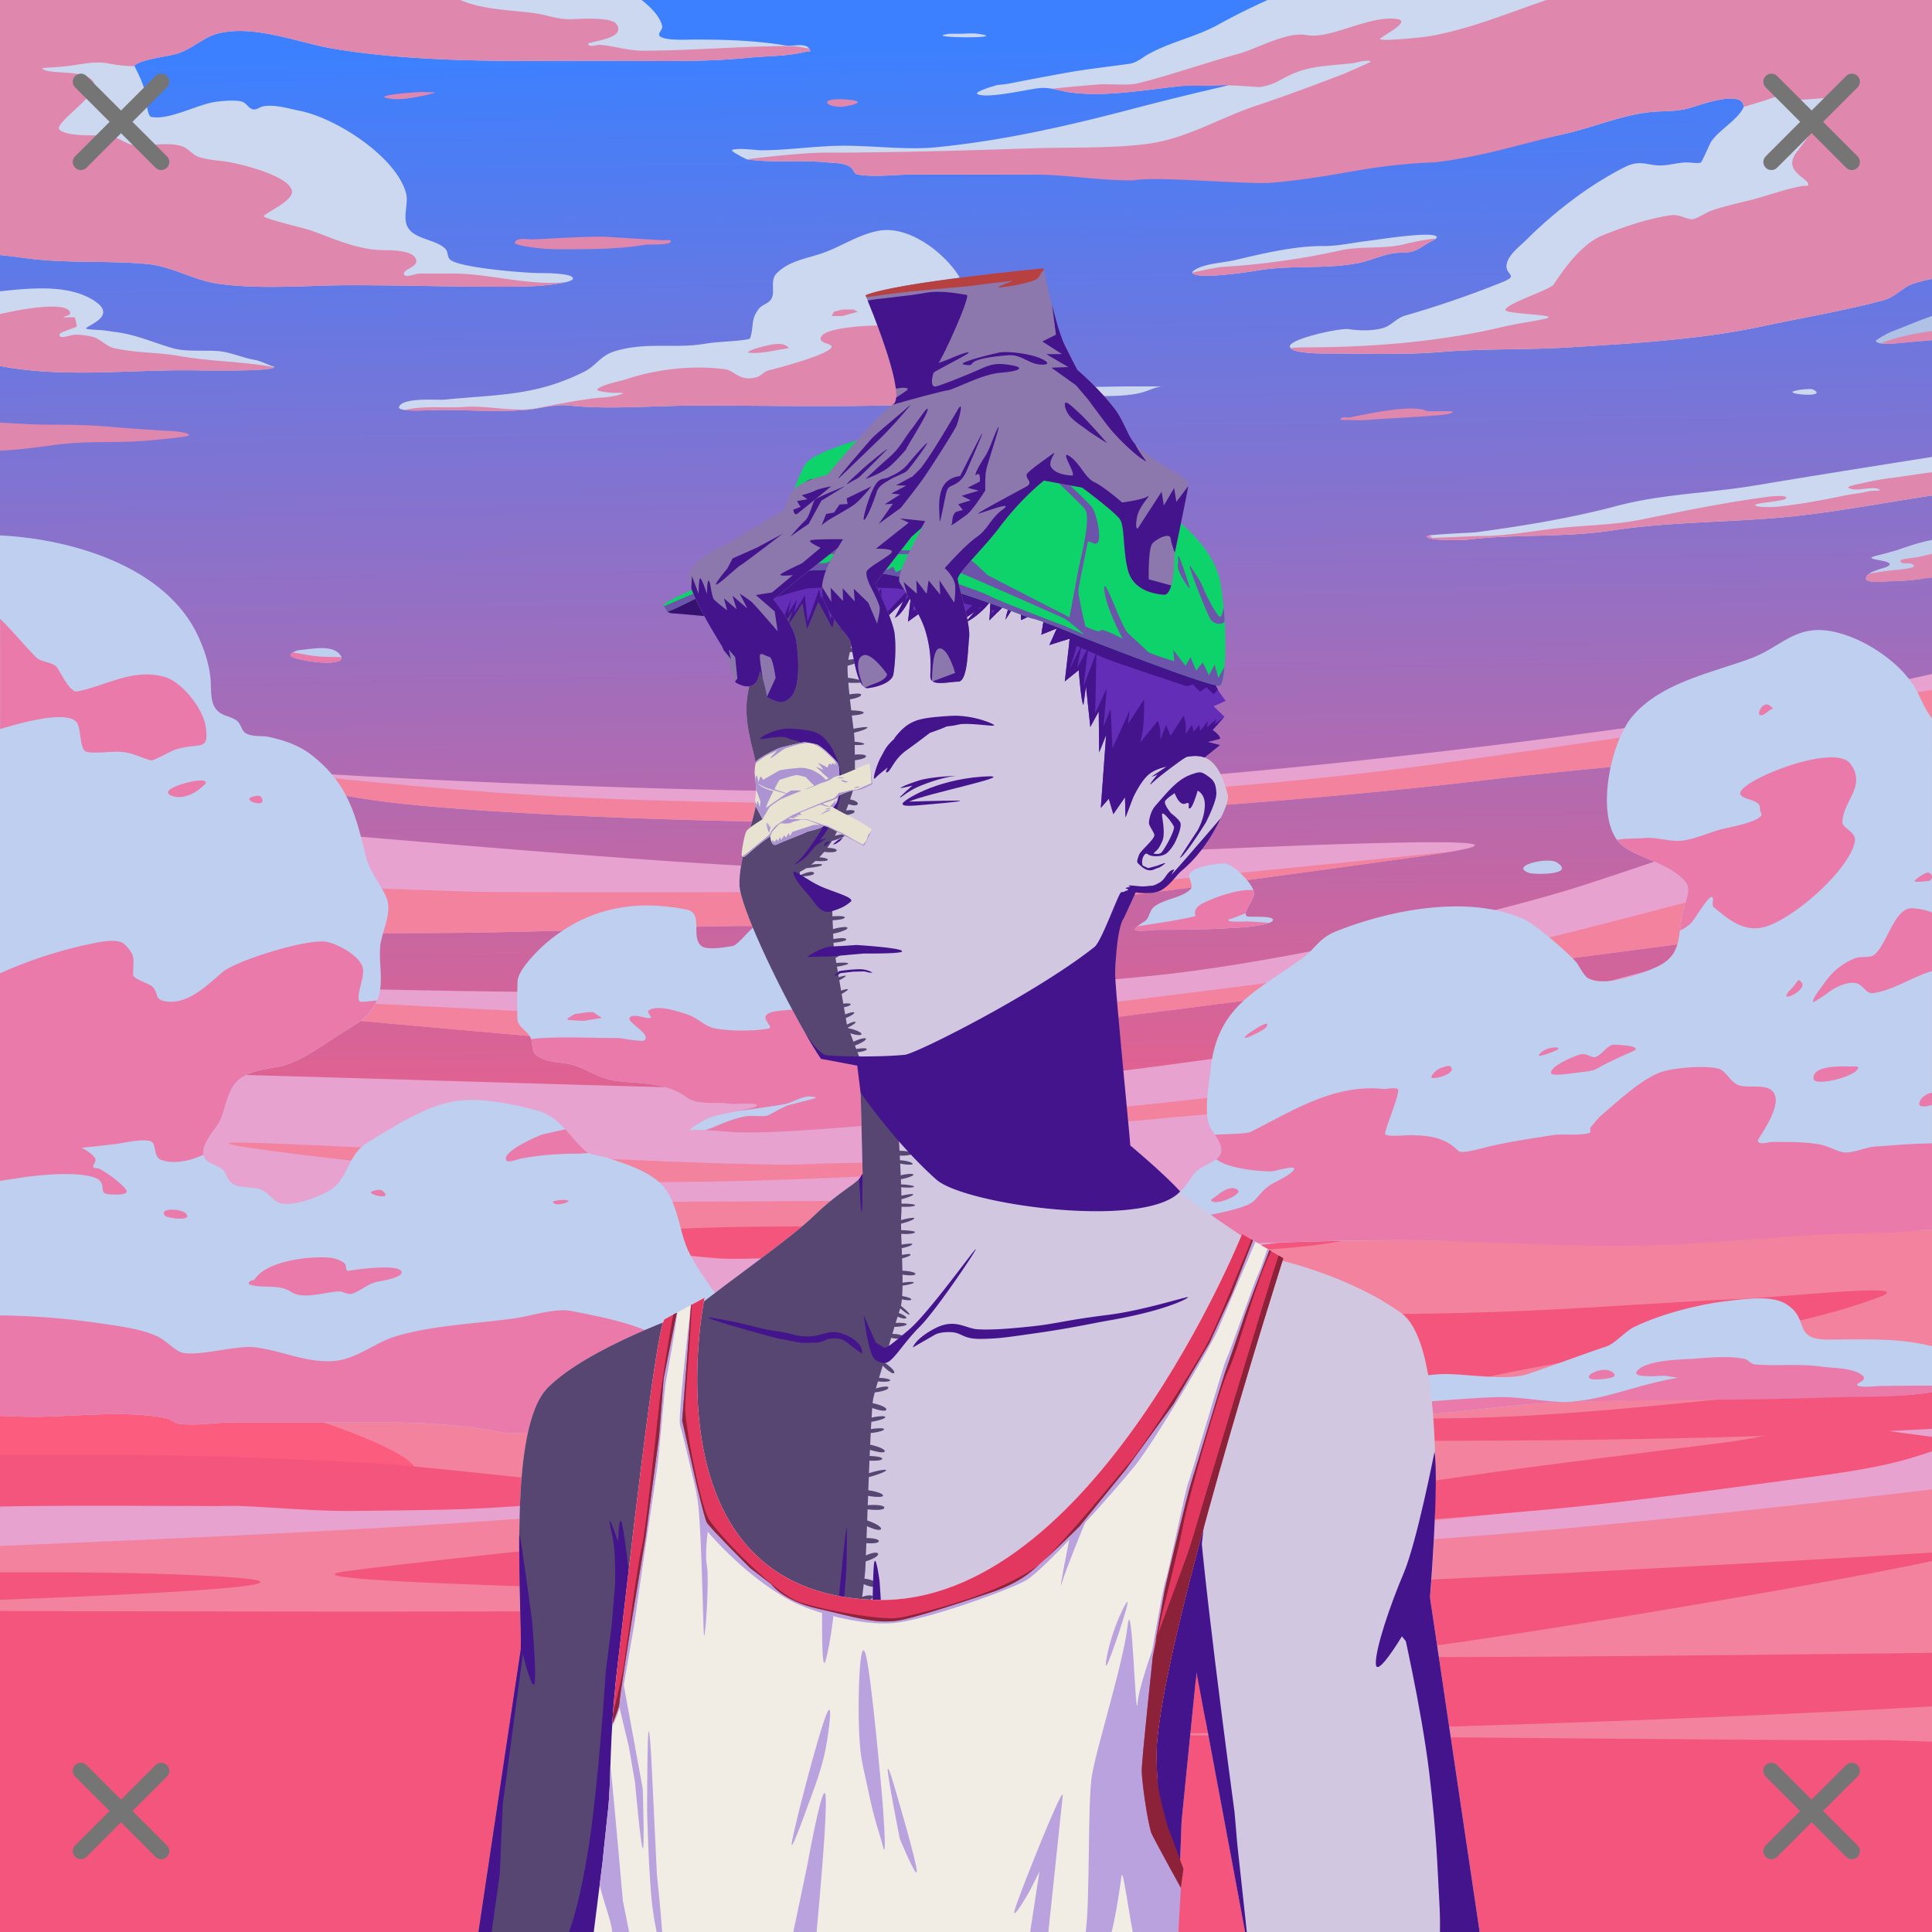 <svg xmlns="http://www.w3.org/2000/svg" viewBox="0 0 2400 2400"><g id="bg"><g id="Evening"><defs><linearGradient id="skyback-linear-gradient" x1="3005.4" x2="2982.27" y1="-1553.99" y2="-30.71" gradientTransform="matrix(-1 0 0 1 4188 1608)" gradientUnits="userSpaceOnUse"><stop id="skyback-c1" offset="0" stop-color="#3c80ff"/><stop id="skyback-c2" offset=".66" stop-color="#be68a8"/><stop id="skyback-c3" offset="1" stop-color="#fc5d7e"/></linearGradient></defs><path d="M2400 2400H0V0h2400Z" style="fill:url(#skyback-linear-gradient)"/></g><g id="Evening-02"><g id="B_1600" class="hide"><path d="M970.12 1150.66c129.18 3.56 478.43-42.7 796.6-87.18s-619.58 10.67-760.72 14.23c-119.8 3-716.95-52.91-1006-76.43v129c106.4 10.37 232.55 21 343.34 25.68 251.19 10.72 497.66-8.85 626.78-5.3Z" style="fill:#e7a2cf"/><path d="M1177.84 982.6c-258.43 6.52-764.31-17.91-838.78-26.05s-8.78 17.92 124.82 37.45 525.62 32.56 709.59 26 464.29-26.07 668-50.51c136-16.31 414.5-40.61 558.53-47.2v-85c-69.69 15.52-150.9 32-249.72 47.52-300.07 47.3-714.01 91.28-972.44 97.79ZM1445 1210.65c-372.15 41.09-1113.88 16.14-1445 5.2v4.07a8.5 8.5 0 0 0 7.76 8.47c413 35.89 901.64 86 999.24 80 105.12-6.51 1224.25-154.74 1224.25-154.74s-332.9 99.35-499.34 127-473.06 73.3-639.5 74.93c-155.92 1.53-876.52-25.82-1061.5-25.89-12.5 0 84.28 37.4 76 37.3-25.13-.31-62.77 3-106.91 8.69v274.17c97.4 33.84 188.87 62.8 249.25 75.48 186.16 39.09 365.75 118.89 205.87 114-127-3.88-319-11.87-455.12-16.63V2400h2400V954.64C2267.94 998 2046.17 1074 1966.28 1099.88c-100.74 32.58-354.65 92.38-521.28 110.77Z" style="fill:#e7a2cf"/><path d="M970.12 1150.66c129.18 3.56 478.43-42.7 796.6-87.18 15.39-2.15 27-4 36.75-5.69-127 13-391.64 40-465.63 45.34-93.3 6.77-694.08 5.07-728.22 5.07-21.42 0-357.53-12.12-609.62-21.32v43.45c106.4 10.37 232.55 21 343.34 25.68 251.19 10.67 497.66-8.9 626.78-5.35ZM125.34 1585.89l509.44-5.7s-356.24-27.07-465.4-28.49-44.04 34.19-44.04 34.19ZM712.44 990.41c-122.77-5.75-271.39-20.16-402.22-34.72-14.22 3.6 48.49 22.94 153.66 38.31 133.59 19.54 525.62 32.56 709.59 26s464.29-26.07 668-50.51c136-16.31 414.5-40.61 558.53-47.2V857c-114 18.21-334.07 52.54-600.72 89.94-393 55.17-801.66 56.83-1086.84 43.47ZM1427.66 1390.75c91.92-10 542-39.87 639.65-61.24s109.16-71.24 109.16-71.24-396.43 75.49-497.94 85.46-344.73 42.74-463.47 44.16 120.67 12.83 212.6 2.86ZM736.28 1467.66c245.14 5.7 545.8-19.93 609-22.78s-247-2.85-346.62 1.42-626.26-27-704.78-27 330.78 45.76 442.4 48.36Z" style="fill:#f2829e"/><path d="M1479.12 1482.51c-68.27 11.85-971.72 10.16-1035.44 11.86s373.2 66 457.41 69.37S1800 1514.66 1658.9 1535s-801 91.42-878.41 94.8c-49.3 2.13-468.18-14.48-780.49-26.8v47.15c97.39 33.86 189 62.83 249.43 75.51 159.31 33.46 313.61 96.68 254.66 111.17 272.72 10 463.24 19.48 341 32.35C596 1895.38 262.43 1909.41 0 1920.42V2400h2166.23c77.44-9.28 158.44-19.34 233.77-29.18v-520.56c-409.78 48.19-862.71 92.37-1000.26 62.29-62.12-13.59 291.33 11.41 718.56-71.82 104.82-20.42 202.06-52 281.7-84.29v-576.9c-137.06 77.76-358.62 202.22-402 218.35-63.73 23.7-450.61 72.78-518.88 84.62ZM1854.44 1181c-97.86 20.31-728.24 96.48-762.38 96.48S70.28 1226.69 70.28 1226.69l35.91 10.41c388.92 34.74 810.86 76.86 900.84 71.28 105.12-6.51 1224.25-154.74 1224.25-154.74s-69.11 20.51-158.87 45.27c112-20.1 239.11-44.14 327.34-61a.32.32 0 0 0 .25-.31v-99c-7.85 2.5-13.85 4.34-17.59 5.36-43.24 11.78-430.12 116.7-527.97 137.04Z" style="fill:#f2829e"/><path d="M237.22 1956.57c-54.39-2.41-108.09-3.22-161.72-3.42-25.15-.09-50.3 0-75.5 0v34.13c221.27-8.12 453.91-21.09 237.22-30.71Z" style="fill:#f3557c"/><path d="M951.66 1937.12c86.65-1.61 580.47-87.51 507.56-88.34-2.35 0-5.28 0-8.85.21-114 5-914.69 87.77-1022 103.1-129.75 18.53 789.12 26.23 630.34 41.2-125.47 11.83-733.89 8.32-1058.71 8V2400h2400v-236.34c-37.68-1.56-69.46-2.49-86.41-2-41 1.17-618.54-5-928.09-6.56 249.25-4.43 690.26-16.55 1014.5-35.42v-66.51c-238.21 3.06-818.93 9.14-711.25 2.11 98.26-6.41 567.77-85 711.25-116.11v-10.49c-178.42 11.47-745.84 41.79-878.06 43.37-138.66 1.66-659.74-33.27-570.28-34.93ZM38.47 1870.86c76.35-.86 153.64 0 229.65 0 10.84 0 21.72-.47 32.54 0 46.07 2 92 6.55 138.18 6.06 37.27-.39 74.53-.73 111.78-1.51 75.55-1.58 150.85-8.88 225.6-16.64 19-2 38-3.7 56.9-6 2.12-.26 8.22-1.32 6.1-1.51-7.4-.69-14.9.21-22.34 0-17-.49-34-1.24-50.82-3-86.07-9.15-171.79-19-258.12-27.22q-31.4-3-63-4.53c-92.72-4.38-185.54-8.59-278.44-9.07q-51.83-.27-103.66-.14l-62.84.1v64.08q19.2-.4 38.47-.62Z" style="fill:#f3557c"/><path d="M1623.53 1754.44c-2.91-.31 5.49-1.54 8.34-2.07 71.68-13.33 143.9-25.38 214.66-41.46 150.49-34.2 348.71-47.77 487.88-99.52 15.84-5.9 10.72-8.14-5.57-8.37-35.82-.51-125.59 8.73-164.5 10.43-87.4 3.83-174.65 10.63-262 14.53-295.56 13.19-593.3-5.79-889.31 2.07-97.67 2.59-198.49 9.17-295.5 18.66-41.2 4-159.83 2.75-122.66 16.57 89.58 33.32 1022.18 25.57 1028.69 35.26 14.35 21.34-63.37 7.57-94.78 12.43-83.45 12.93-640.88 74.66-342.91 74.66 343.7 0 664.12 7 1006.85-3.84-18.21 3.22-36.16 6.37-52.75 8.49-129 16.44-258 31.33-386.13 51.38-68.69 10.76-136.73 22.24-205.28 33.26-15.46 2.49-32.06 1.68-46.75 6-2 .6 4 1.25 6.09 1.52 6.72.83 13.57 1 20.35 1.51 12.82.86 25.72 0 38.59 0 46.07 0 92.28-.93 138.22 1.51 61.94 3.29 119.48-4 180.88-9.07 111.87-9.24 220.39-24.3 331.28-39.3 50.56-6.84 106.51-13.26 154.47-27.22 4.27-1.24 16.34-4.87 28.31-8.94v-18l-54-7.24c3.6-.17 7.14-.31 10.75-.49 14.45-.67 28.82-1.42 43.22-2.25v-60.12c-256.29 15.17-524.13 66.42-776.44 39.61ZM1658.72 1534.71c-37.35 5.38-112 14.41-201.66 24.71q40.8-2 81.38-4.7c51.71-3.49 109.59-6.49 158.81-20.22 10.61-3 21.13-6.13 31.47-9.57 1.21-.41 50.06-22.61 50.06-24.48 0-.29-.19-.44-.53-.49-2.41-.32-12.1 4.62-12.34 4.75l-206 8.5c-81.79 0-164.21 7.25-246.07 8.53-125.39 2-250.84 1-376.25 2.12-63.54.58-126.93 3.83-190.28 7.46-8.51.48-64.47-.56-119.72-1.61 109.28 16.18 232.55 32.13 273.32 33.77 84.2 3.39 898.9-49.08 757.81-28.77Z" style="fill:#f3557c"/></g><g id="L_1300" class="hide"><path d="M206.73 1761.74c5.64 1.13 9.15 6 15.42 6.85 21.68 3.1 45-1.71 66.81-1.71h176.47c52.84 0 105.09 1.83 155.91 12 25.2 5 64.21-4.09 89.09-6.85 44.36-4.93 89.15-3.43 133.64-6.85 20.57-1.59 41.12-3.43 61.68-5.14 16-1.33 32-2.33 48-3.43 41-2.83 82.25-1.71 123.36-1.71 5.06 0 34 2.4 36-3.43.51-1.53-2-2.7-3.43-3.43-12.27-6.13-32.67-9.72-46.26-12-22.63-3.77-46.6-1.26-68.53-8.57-13.17-4.39-21.94-13.17-37.69-15.42-7.32-1-26.58.84-32.55-5.14-5.75-5.74-2.66-49.54-12-65.1-17.73-29.56-41-54.6-56.54-85.67-14.26-28.52-13-69.72-41.11-90.8-18.78-14.08-39.75-20.1-61.68-27.41-5.21-1.74-19-3.08-24-6.86-19.16-14.37-32-43.31-61.68-51.4-30.26-8.25-69.38-16.52-101.08-12-37.14 5.31-78.3 32.59-109.65 51.4-24.52 14.71-23.46 41-42.84 56.54-11.63 9.31-55.42 27-70.24 17.13-6.55-4.36-12.9-12.87-20.56-15.42-10-3.33-25.77-1.18-34.27-6.85-7.35-4.9-6.72-11.86-12-17.13-5.76-5.76-15.38-6.82-20.56-12-13.88-13.88 11.89-38.13 17.13-49.68 6.47-14.23 9.12-36.53 20.56-48 13.87-13.87 35.1-15.25 53.12-18.85 28-5.59 58.38-30.23 82.23-44.55 21.27-12.76 39.07-25 42.84-51.4 2.47-17.31-1.59-35.68 0-53.11s14.55-40.3 8.56-58.25c-5.77-17.32-21-32.58-25.7-51.4-13.12-52.49-21.6-92-68.53-128.49-15.45-12-34.2-18.23-53.11-22.28-8.46-1.81-21.6.51-29.13-5.14-5.84-4.38-4-12.26-13.7-17.13-8.22-4.11-16.19-4.39-22.28-12-7.83-9.8-5.8-26.15-6.85-37.7-1.67-18.33-7.73-36.45-15.42-53.11C206.32 704 90.26 670.09 2.84 665.23c-.95-.05-1.89-.09-2.84-.12v1093.7c13.7.41 27.37 1.22 40.54 1.22 52.38-.03 114.37-8.65 166.19 1.71Z" style="fill:#becfef"/><path d="M1160 1395.06c-78.32 0-156.38 11.75-233.28 11.75-21.49 0-42.56-3.36-63.78-3.36-1.68 0-4.28 1.5-5 0-1.17-2.33 15-10.45 16.78-11.75 10.7-8 62.93-13.41 65.45-18.46 1.78-3.56-29.6-1.56-30.21-1.68-16-3.19-43.32 1.92-57.06-8.39-24.65-18.49-55.93-16.84-85.59-20.14-19.9-2.21-32.75-11.42-50.35-18.46-15.57-6.23-36.18-2.8-50.35-13.43-6.79-5.09-4.46-13.36-6.72-20.14-3-9.14-13.21-12.89-16.78-21.82-1-2.6-.63-48.24 0-52 2.46-14.76 26.32-38.16 36.92-47 51.34-42.78 109.35-53 172.87-40.28 21.74 4.35 4.43 34.09 18.46 45.32 6.93 5.54 30.3 1.38 38.6 0 7.91-1.32 25.31-27.58 40.28-33.57 43.92-17.56 137.76-36.9 184.62-30.21 15.63 2.24 32.68 8.6 47 15.11 25.43 11.56 56.71 31 52 63.77-2.59 18.14-20.68 31.77-23.5 48.67-1.1 6.61 2.12 15.48 0 21.82-5.32 16-37.41 26.08-33.56 45.32 1.9 9.53 1.83 13.12 11.74 15.1 12.42 2.49 26-.84 38.61 1.68 8.8 1.76 64.43 40 62.09 47-3.86 11.58-32.78 16.94-42 18.46-11 1.84-22.26 1.68-33.57 1.68M423.17 814.36c-9.49-14.4-34.77-8.15-52-6.71-2.54.21-15.12 5-8.39 8.39 12.22 6.11 70.22 13.23 60.39-1.68Z" style="fill:#becfef"/><path d="M211.12 987.43c-13.64-7.79 35.34-21 42.84-17.28 4.27 2.14-.41 4.92-1.51 6-10.66 10.67-28.87 18.4-41.33 11.28ZM324.6 990.44c-1.82-3-7.11-1.6-10.52-.75-16.33 4.08 19.53 15.69 10.52.75ZM475.65 1479.67c-3.18-2.84-8.68-1.17-12.77 0-11.25 3.21 27.12 12.83 12.77 0ZM361.57 1604.76c15.52 10.19 41.33.13 59.38-.51 4.86-.18 11.39 4.06 15.36 3.07 10.35-2.59 21.14-13.41 33.79-15.36 3-.46 31.1-5 28.67-12.29-3.3-9.9-56.71-2.78-65.53-1-4.73.94-2.39-6.94-5.12-9.22-5.05-4.2-13.11-6.67-19.45-7.16-27.19-2.09-77.55 4.72-92.15 26.62-1.6 2.39-5.59.94-7.17 4.09-1 2 .52 2.64 2 3.08 16.72 4.74 35.09-1.26 50.22 8.68ZM230.51 1507c-5.33-5.33-33.7-7.06-25.59 3.07 2.81 3.5 36.36 7.67 25.59-3.07ZM699.45 1490.6c-2.23 0-19.75.9-9.22 5.12 4.64 1.85 26.95-4.8 9.22-5.12ZM736.79 1257.33h-5.95l-16.64 2.38-8.32 4.75-1.19 2.38 15.45 1.19h6l21.4-3.57M821.28 1252.34c-6.87-.47-13 .43-16.47 3.94-.31.31 4.3 7.82 4 8-4.77 2.39-22.29-6.45-26.59 0-3.85 5.77 26.7 19.8 18.62 27.87-2.73 2.74-29.17-2.65-33.22-2.65-31.89 0-62.29-1.69-94.31 0-2.85.15-8 .63-13.59 1.34 0 .07.07.12.09.19 2.26 6.78-.07 15.07 6.72 20.16 14.17 10.62 34.78 7.17 50.35 13.4 17.6 7 30.44 16.26 50.34 18.47 29.67 3.3 60.94 1.64 85.59 20.13 13.74 10.3 41.1 5.21 57.07 8.4.6.12 32-1.87 30.21 1.69-1.15 2.31-13 4.71-26.25 7.37 20.08-2.77 40-5.52 59.66-8.81 12.78-2.13 23.64-12 37.19-9.28 1 .2 2.65.32 2.65 1.31 0 .7-31.9 8.3-34.53 9.32-8.72 3.35-16.62 8.29-23.9 11.93-5.67 2.84-20 .42-26.57 1.35-14.45 2.06-30.82 8.81-43.84 14.59a91 91 0 0 1-9 2.81c17 .86 34 3 51.19 3 76.9 0 155-11.75 233.28-11.75l23.15-2.15c6.72-3.39 12.16-7.26 14.88-11.79 6.46-10.77-13.4-14-18.59-15.93-19.89-7.46-55-15.12-70.41-30.57-.4-.4 27.84-10.5 30.56-15.93 7-14 15.08-39.83-2.65-50.47-22.28-13.37-58.62-14.6-83.69-14.6-26 0-52.61-1.55-78.38 1.32-5.35.59-22.21 1.19-23.9 8-1.3 5.2 9.64 13.49 4 14.62-17.34 3.47-49.36 3.41-66.41 0-13.71-2.74-21.09-12.8-34.53-17.28-7.62-2.62-21.27-7.2-32.72-8ZM363.88 810.47c-2.85 1.69-4.65 3.8-1.13 5.56 11.61 5.8 64.35 12.49 61.28.41-9.7-.53-19.15-.18-29.62-1.13s-20.41-3.21-30.53-4.84ZM94.64 896.5c7.08 7.08 3.23 35.86 13.52 37.58 14.06 2.34 29.41-1.29 43.59 0 13.54 1.23 23.61 7.4 36.07 10.52 2.64.66 26.4-12.43 30.06-13.53 31.44-9.43 42.13 3.28 37.58-28.56-3.18-22.28-29.28-55.39-51.1-61.62-38.86-11.1-72.1 10.81-108.22 18-10.34 2.06-22.27-28-27-31.57-6.86-5.14-18.67-5.14-24-10.52-15.7-15.7-29.62-33.39-45-48v136.9c33.39-10.23 81.58-22.12 94.5-9.2ZM702.25 1402.88c-8.43 1.82-17 3.83-27.44 6.15-4.71 1-55.22 22.93-45.09 33.06 2.13 2.14 16-2.61 18-3 24.16-4.53 47.57-6 72.13-6 2.41 0 7.32-.53 11.62-.94a15.06 15.06 0 0 1-2.22-1.06c-9.6-7.25-17.63-18.09-27-28.21ZM206.72 1761.75c5.65 1.13 9.17 6 15.44 6.84 21.68 3.1 45-1.72 66.81-1.71h176.47c52.84 0 105.09 1.83 155.9 12 25.2 5 64.21-4.08 89.1-6.85 44.36-4.93 89.13-3.45 133.62-6.87 20.57-1.59 41.13-3.42 61.69-5.13 16-1.33 32-2.33 48-3.44 41-2.82 82.27-1.71 123.37-1.71 5.06 0 34 2.42 36-3.41.25-.73-.22-1.38-.9-1.94-22.56-.25-58.9 2.43-67.63.69-38.85-7.77-80.94-1-120.22-7.53-6.49-1.09.42-6.21-6-7.5-21-4.2-43.86-6.37-64.62-12-18.39-5 0-12-3-24.07-2.48-9.91-12.64-25.56-21-31.56-31.28-22.35-82.5-31.51-120.24-39.06a46.59 46.59 0 0 0-7.72-.81c-19.08-.59-45.06 7.5-61.44 9.84-48.09 6.87-102.32 8.59-148.78 22.53-24.66 7.4-46.38 26.38-72.16 30.06-34.82 5-69.42-12.72-103.69-16.53-23.17-2.57-74.44 12.9-91.68 6-7.11-2.84-19.65-15.41-28.57-19.53-21.24-9.8-51-13.17-73.65-16.53A913.08 913.08 0 0 0 0 1634.1v124.71c13.69.41 27.36 1.22 40.53 1.22 52.39-.03 114.37-8.64 166.19 1.72ZM139.22 1168.81c-10.89 0-23.72 3.09-29.5 4.31A549.84 549.84 0 0 0 0 1209.09V1467c8.43-1.57 16.15-2.42 19.53-3 24.91-4.17 70.26-9 95.28-2.06 18.09 5 9.24 16.39 15.35 20.47 2.64 1.76 31.86 3.75 26.62-4.1-5.68-8.52-24.25-21.85-33.78-26.62-1.21-.6-6.66 0-7.16-2-.9-3.61 5-7.07 2-11.25-3.23-4.6-9-8.83-16.4-12.63h-.32c.13 0 .25-.08.38-.09 14-1.32 28.17-2.87 42.75-4.69 8.34-1 34.86-7.38 43.56-3 6.56 3.28 2.55 18.78 12 22.56 14.59 5.85 35.52 2.11 52.88-6.15-2.81-14 16.35-33 20.81-42.78 6.47-14.23 9.12-36.53 20.56-48 13.87-13.87 35.11-15.24 53.13-18.85 28-5.59 58.4-30.22 82.25-44.53 17.08-10.25 31.76-20.32 38.9-37.5-11.74 1.15-21.13 2.69-22 .88-4-8.06 6.72-29.47 4.5-40.57-3-15.26-30.19-30.08-45.09-33.06-22.94-4.59-111.61 22.88-129.25 37.56-18.54 15.47-43.66 41.77-72.16 36.07-13-2.6-7-10-15-18-4.19-4.2-24-9.22-24-15 0-19.14 4-23-10.53-37.57-3.23-3.2-9.06-4.29-15.59-4.28Z" style="fill:#e97aaa"/></g><g id="R_1200" class="hide"><path d="M2374 846.84c-20.77-28.57-59.42-53.65-94.23-61.68-48.54-11.2-65.5 17.92-104.51 32.55-48.74 18.28-111.2 29.79-147.34 72-26.4 30.8-45.67 118.43-18.85 154.2 16.11 21.48 65.36 26 85.67 53.11 6 8-1.46 24.66-3.43 32.55-8.08 32.3-.07 56.76-34.27 72-19.8 8.8-61.87 24.75-84 13.71-5.58-2.79-11.64-16.24-15.42-20.56-10.59-12.1-50.84-46.78-65.1-53.11-69.07-30.7-166.61-11.14-233 15.42-21.61 8.64-25.77 22.07-42.83 34.26-57.93 41.38-105.14 59.38-113.08 138.78-1.9 19-7.81 48.52-1.71 66.82 3.6 10.82 20 25.2 13.7 37.69-3.72 7.45-20.73 13.5-27.41 18.85-10.09 8.07-13 20.82-24 27.41-19.88 11.93-42.32 14.6-65.1 17.13-20.58 2.29-37 13.37-54.83 22.28-16.88 8.43-43.65 10.2-53.11 29.12-1.14 2.29-5.23 5-3.43 6.85 3 3 47.86 3 54-.85 6.72-4.28 15.19-5.45 23.13-6 31.06-2.14 63.19-.92 94.23-1.71 91.54-2.35 182.43-6.86 274.13-6.86 113 0 225.93 4.73 339.23 0 88.77-3.69 176.84-12 265.56-12 20.63 0 41.28-.61 61.94-1.31V892.25c-.66-.86-1.33-1.7-2-2.58-9.59-13.31-14.4-29.78-23.94-42.83ZM2271.25 1664.08c-46 0-21.59-25.63-53.12-44.54-18.4-11-51.93-5.66-72-3.43-35.39 3.93-84.79 16.69-116.51 32.55-11.36 5.68-23.21 20.3-34.26 24-32.57 10.85-65 23.36-97.66 34.26-26.64 8.88-78.48-.86-106.23 0-29 .91-91.61 15.64-116.5 9.43-35-8.74-82.62-.81-118.22 4.28-4.77.68-32 .19-34.26 6.85-1.55 4.63 33.9 8.57 36 8.57 19.69 0 38.61 8.32 58.25 10.28 26.18 2.62 52.6 1.24 78.81 3.43 25.94 2.16 54.55 8.71 80.52 6.85 49.19-3.51 98.24-11.37 147.35-13.71 114.3-5.44 228.22-4.32 342.66-8.56 51.12-1.9 88.59 2.27 132.41-4.75a1.79 1.79 0 0 0 1.51-1.77v-55.43c-41.46-10.82-84.26-8.31-128.75-8.31ZM1437.71 1155.06c36.53 0 73.53-.56 109.93-3.36 3.34-.25 31.81-3.11 33.57-8.39 2.14-6.41-29.16-3.67-31.89-5-7.48-3.75 10.22-21.08 8.39-30.21-2.17-10.89-24.27-33.42-35.24-35.25-7.71-1.28-45.32 4.18-45.32 15.11 0 4.6 5.54 12.93 1.68 16.78-10.87 10.87-32.69 11.72-45.31 21.82-5.55 4.44-5.4 12.11-10.07 16.78-1 1-15.67 9.51-13.43 11.75 2.58 2.54 23.98-.03 27.69-.03Z" style="fill:#becfef"/><path d="M1933.66 1071.14c-10.63-6.81-60.32 4.51-33.57 13.43 5.71 1.9 58.56 2.59 33.57-13.43Z" style="fill:#becfef"/><path d="M2238.26 1220.86c-5.29-7.18-4.29-1.32-12.63 7-21.97 22 19.81 2.75 12.63-7ZM2198.28 876.49c-11.2-8.27-22.47 25-.7 6.31 3.91-3.34 7.55-1.25.7-6.31ZM1800.6 1324c-.66-.46-10.3 2.35-12.62 3.51a23.48 23.48 0 0 0-9.82 9.82c-3.43 5.97 36.24-3.78 22.44-13.33ZM1537.59 1478.27c-8.5-6.6-20 2.08-28.75 9.11-1.55 1.24-5.62 2.81-4.21 4.21 6.67 6.68 39.55-8.21 32.96-13.32ZM1966.26 1331.64c18.9-2.21 13.8-3.28 35.67-13.67 8.65-4.11 17.39-8 26.16-11.89 15.48-6.81-19.11-8.32-23.78-8.32-7.69 0-17.49 17-25 15.45-6.25-1.25-7.72-4.53-15.46-3.56-3.84.48-39.89 14.68-36.86 23.78 1.27 3.7 23.01.12 39.27-1.79ZM1934.75 1301.32c-7.35-.77-18.88 2.33-23.19 9.51-.81 1.36 3.24.46 4.76 0a109.24 109.24 0 0 0 19-7.13c.75-.37.24-2.29-.57-2.38ZM1550.1 1284.68c4.07-3.42 31.12-21.13 22.59-8.33-2.15 3.23-37.98 21.23-22.59 8.33ZM2252.8 1339.9c-1-17.77 37.44-15 53.19-15 .83 0 2.22.28 2.22 1.11 0 10.91-54.84 24.57-55.41 13.89ZM2384.14 1371c-.64 4.49 8.18 4.18 15.86 1.57v-15.1c-6.95.99-14.82 6.23-15.86 13.53ZM2390.22 1085.56a48.2 48.2 0 0 0-11.08 7.75c-3.86 3.47 10.35 1.63 15.51 1.11h.44a5.18 5.18 0 0 0 4.91-5.19 5.2 5.2 0 0 0-7.19-4.8c-.87.35-1.73.73-2.59 1.13ZM2004.66 1706c-14.48-14.81-57.44 14.13-7.5 6.25 4.84-.74 11.21-2.42 7.5-6.25ZM1553.22 1105.59c-20.55-.14-47.54 10.77-59.06 16.53-14 7-8.56 15.75-9.32 15.94-22.92 5.73-47.94 8.57-71.84 12.75-2.14 1.79-3.77 3.45-3 4.25 2.58 2.58 24 0 27.69 0 36.53 0 73.53-.57 109.94-3.37 2.6-.2 20.31-2 28.9-5.25-12.52-1.1-25-1.75-29.28-1.75-.82 0-21.25 1.09-21.25-1.31 0-2 3.48-1.93 5.31-2.66 1.62-.65 8.62-3.27 16.35-6.44.82-6.69 11.48-19 10-26.22a21.64 21.64 0 0 0-.84-2.25c-1.15-.09-2.34-.21-3.6-.22ZM2326.63 1187.2c-4.05 2.43-16 .92-21 2.8-18.68 7-31.06 18.53-42.08 35.07-1.47 2.2-12.93 16.23-11.22 19.64.47 1 17.2-10.36 18.23-11.22 7.65-6.38 20.7-12.63 30.86-12.63 14.48 0 14.29 14.69 26.65 12.63 26-4.34 46.66-19.75 71.93-27.16v-72.5c0-.13 0-.24-.12-.3-7.26-3.19-15.11-4.61-24.08-5.25-23.33-1.66-32.21 48.72-49.17 58.92Z" style="fill:#e97aaa"/><path d="M2329.44 1424.25c-11.05.61-30.74 9.52-40.69 7-10.33-2.58-18.45-8-29.44-9.81-19.14-3.19-38.09-2.81-57.53-2.81-6.1 0-16.29 4.37-18.22-1.41-.86-2.58 35.92-47.84 16.82-63.13-8.92-7.13-28.27-2.47-39.29-5.62-12-3.42-16.35-18.46-26.62-21a78 78 0 0 0-14.91-1.85c-4.26-.18-8.8-.16-13.44 0-13.89.5-28.46 2.38-37.59 4.66-26 6.49-57.25 36.73-77.15 53.31-5.71 4.76-10.71 11.13-15.44 16.82-1.53 1.83.88 6.37-1.41 7-13.8 3.94-31.83.47-46.28 2.78-28.32 4.53-56.28 8.47-84.16 15.44-4 1-28.48 8-32.28 4.22-16.5-16.51-35.41-19.66-61.72-19.66-2.76 0-28.2 2.33-29.43-1.38-1.46-4.38 20.44-53.62 15.43-56.12-4.19-2.1-13.59.46-18.25 0-61.49-6.15-113.53 28-164.12 53.31-5.31 2.65-29.27 2.65-44.6 3.59 5.27 8.14 10.57 16.87 6.57 24.88a17 17 0 0 1-5 5.41c15 11.9 52.42 15.21 68.31 15.21 5.56 0 37-10.39 26.65 0-7.37 7.38-21 12.28-29.46 18.22-8 5.63-11.92 12-18.22 18.25-13.06 13.07-81 21.71-99.6 25.25-21.09 4-38.53 20.15-58.93 25.25-16.82 4.21-37.6-1.22-54.69 1.41-20.76 3.19-38.33 6.73-57.22 11a1.51 1.51 0 0 0 .31 1.63c3 3 47.86 3 54-.88 6.72-4.28 15.18-5.45 23.13-6 31-2.14 63.2-.92 94.25-1.72 91.53-2.34 182.42-6.84 274.12-6.84 113 0 222.74 10.4 336 5.68 88.76-3.7 174.93-14.55 263.65-14.55 20.63 0 46.3-3.73 67-4.43v-107c-10.16.1-20.45.51-31.22 1.13-13.16.73-26.23 2.03-39.33 2.76ZM2094.78 1097c6 8-1.46 24.66-3.44 32.56-2.37 9.51-3.36 18.26-4.43 26.38a48.23 48.23 0 0 0 13.87-9.38c4.36-4.36 20.46-32.28 25.25-32.28 4.31 0-.5 9.87 2.81 12.63 17.87 14.89 35.73 30.16 60.32 25.24 34.3-6.86 107.71-70 115-106.59 2.4-12-15.44-16.81-15.44-23.84 0-26.09 30.63-45.22 9.81-73-4.47-6-13.85-8.19-25.72-7.88-35.59.93-93.45 24.68-107.53 38.75-15.2 15.21 23.52 10.36 21 25.25-.46 2.81 3 6 1.41 8.41-5.81 8.71-40.9 14.69-49.09 16.84-14.74 3.88-32.85 12.18-47.69 14-17.7 2.22-32.3-4.95-50.5-2.81-2.75.33-22.27-.06-31.63 2.1.11.14.18.32.28.47 16.17 21.5 65.41 26.04 85.72 53.15ZM2335 1721.66c-3.07 0-26.62 2.94-28.07-1.41-.81-2.42 13-5.22 7-11.22-10-10-38.76-9.49-50.5-11.25-27.64-4.15-55.07-.47-82.75-2.78-6.69-.56-8.35-5.9-14-7-10.31-2.06-21.26-2.41-32.22-2.06s-21.92 1.37-32.31 2.06c-14.06.94-58.2 1.41-68.72 15.44-6.89 9.18 31 5.25 35.07 5.62 1.31.12 9.31 1.59 16.28 2.31-13.34 2.4-27.25 5.52-40.13 8.91-34.11 9-75 23.42-110.81 21-25.49-1.7-49.72-6.39-75.76-5.62-68.83 2-140.75 15.51-209 0-32.16-7.31-84.64-11.4-117.81-9.82-1.67.08-4.87.11-7.62.13a3.71 3.71 0 0 0-1.13 1.5c-1.53 4.63 33.9 8.56 36 8.56 19.7 0 38.64 8.32 58.28 10.28 26.2 2.62 52.61 1.26 78.82 3.44 26 2.16 54.52 8.7 80.5 6.84 49.18-3.51 98.23-11.35 147.34-13.68 114.3-5.45 227.37-2.45 341.8-6.69 51-1.89 90.44.53 134.72-6.81v-8.08c-21.16-.23-44.05.33-64.98.33Z" style="fill:#e97aaa"/></g><g id="T_800" class="hide"><path d="M1574.66 0c-20.86 9.45-41.3 19.49-60.75 30.29-28.6 15.9-60.59 21.71-88.53 37.68-6.45 3.69-13.47 10-22.6 11.3-26.41 3.77-52.32 6.43-79.11 11.3-23.47 4.27-46.48 8.54-69.7 13.19-5 1-10 1.32-15.07 1.88-.5.06-30.26 8.41-24.48 11.3 12.23 6.12 63.66-6.4 77.22-7.53 14.27-1.19 25.65 3.91 39.56 5.65 42.12 5.26 88.22-2.9 130-7.54 20.27-2.25 40.12-4 60.28-5.65 8.13-.67 24.49-8.16 24.49 0 0 1.89-3.79-.26-5.65 0-7.09 1-13.75 4-20.72 5.65-36 8.32-71.6 17-107.37 26.38-83.22 21.89-163.15 40.42-248.64 49-36.47 3.65-77.47-1.88-114.91-1.88-34.75 0-68.84 5.65-103.6 5.65-4.49 0-32.15-3.63-35.78 0-1.3 1.33 17.4 11.09 18.83 11.33 32.72 4.67 66.81.46 99.83 3.77 9 .89 20.49.47 28.26 5.65 4.13 2.75 4.17 8.54 9.42 9.42 21.29 3.54 46.14 0 67.81 0h148.81c220 0 449.42-1.57 663-50.86 33.68-7.77 67.39-22.08 101.72-26.37 18.09-2.27 34.62-.22 52.74-5.65 11.73-3.52 53-18.57 64-7.54 1.34 1.33 2.88 5.55 1.89 7.54-7.75 15.48-28.91 26.52-39.56 41.44-2.22 3.11-11.33 25.13-13.19 26.37-2.53 1.68-13.8 0-17 0-11.36 0-22.17 3.76-33.9 3.76-15.23 0-24.68-7.44-43.33 1.89-43.48 21.74-87.81 55.79-122.44 90.41-7.85 7.86-22.07 18.09-24.48 30.14-2.83 14.13 16.62 13.69-5.65 22.6A1225.38 1225.38 0 0 1 1745.6 392c-10.45 3-16.46 11.76-26.37 15.06-16.88 5.63-40.7 2.41-43.32 1.89-10-2-71.1 11.26-73.46 20.72-2.26 9 34.67 9.42 39.55 9.42 48.85 0 100.14 2.17 148.81-1.89 52.54-4.38 105.57-2.36 158.23-5.65 79.61-5 162.87-9.61 241.1-26.37 49.29-10.56 100.08-19 148.81-32 16.54-4.41 23.84-16.11 37.67-20.72a182.59 182.59 0 0 1 23.38-6V0ZM182.18 327.91c32 2.91 57.55 20.06 88.53 24.49 53.41 7.63 111.65 1.88 165.76 1.88 60.16 0 121.85 1.89 182.71 1.89 24.66 0 49.43.23 73.47-3.77 1.72-.29 22-2.82 18.83-7.54-3.81-5.71-35.54-5.65-41.44-5.65-17 0-100.68-6.5-111.13-16.95-3.4-3.4-2.25-9.79-5.65-13.19-11.56-11.56-35.34-11.32-45.21-24.48-9.57-12.76.26-31.11-3.77-45.21-13-45.38-86.93-92.73-131.85-101.72-14.34-2.87-30.37-8.12-45.21-5.65-4.46.74-8.51 4.94-13.19 3.77-5.64-1.41-7.61-7.56-13.18-9.42-7.49-2.5-24.39-1-32 0-23.34 2.92-58.35 23.37-81 18.84-5.33-1.07-6.39-24.42-7.54-30.14-3.11-15.55-14.19-33.15-13.18-33.91 11.14-8.35 40.77-10.45 54.62-15.07 17.07-5.69 32-20.24 49-24.48C316.29 30.2 371 53.29 413.87 60.43c110 18.33 227 15.07 339 15.07 58.33 0 119.15 2 177.06-3.76 24.91-2.49 47.82-1.6 71.58-7.54 1.44-.36 7.36 1.62 3.77-3.77-5.14-7.7-21-2.55-28.25-3.76-38.21-6.37-74.91-7.54-114.91-7.54-6.9 0-40.74 2.09-43.32-5.65-.92-2.75 4.79-7.2 3.77-11.3C819.71 20.54 809.4 9.71 797 0H0v316.82c9.93 1 19.81 2.16 29.6 3.56 50.86 7.26 101.85 2.92 152.58 7.53ZM229.19 459.94c14.89 0 105.57 2.13 111.35-3.65 1-1-2.39-1.32-3.65-1.83-5.94-2.37-13.77-6.25-20.08-7.3-15.76-2.62-29.54-9.61-45.64-11-17.57-1.47-39.77 1.15-56.59-3.65-24.43-7-45.2-16.83-71.19-20.08-4.27-.54-8.51-1.29-12.78-1.83-7.17-.9-14.77-.81-21.91-1.82-11.51-1.65 40.9-13.51 9.13-34.69C85.69 352.71 38.22 357.89 0 361.84v92.79c74.63 14.57 153.86 5.31 229.19 5.31ZM2179.37 603.19c-58.11 9.68-115 10.37-171.91 25.55-55.54 14.81-117.15 24.91-174.23 32.52-3.5.47-59.74 2.68-60.4 4.65-2.14 6.41 44.34 5.2 48.79 4.64 60.16-7.52 121-2.34 181.2-11.61 69.3-10.66 141-9.86 211.4-16.26 59.93-5.45 125.39-18 185.78-27.16v-48c-1.53.3-3.06.58-4.58.82-72.19 11.4-143.99 22.84-216.05 34.85Z" style="fill:#cbd8ef"/><path d="M2330.31 423.43c0 4.1 15.49 3.86 18.26 3.65 14-1 28-2.68 42-3.65 3.12-.21 6.25-.5 9.43-.82v-30.13c-18.77 6.55-37.19 14.6-51.41 20-3.05 1.15-18.28 9.34-18.28 10.95Z" style="fill:#afc2e5"/><path d="M2356.59 683.45c-8.38 2.29-16.72 4.73-25.17 6.72-24.74 5.81 28.07 5.05 13.42 13.42-5 2.87-26.85 6.18-26.85 15.11 0 6.61 27.52 3.35 28.53 3.35a325.71 325.71 0 0 0 36.91-2.47 18.63 18.63 0 0 0 16.57-18.5v-30.31c-17.58 3.05-43.2 12.62-43.41 12.68Z" style="fill:#beceeb"/><path d="M545.91 509.23c35.34 0 71.68 2.7 106.79 0 18.29-1.41 36.53-7.5 54.76-5.48 48.09 5.34 106.82 0 158.82 0 95.06 0 189.67 2.5 284.77-1.83 67.39-3.06 135.38-4.64 202.63-9.12 20.76-1.39 45.59.27 65.72-5.48 8.27-2.36 14.91-6.2 23.73-7.3a41.75 41.75 0 0 1 5.48 0h-49.29c-15.8 0-83.76 2.58-93.1-3.65-2.53-1.69 6.84-4.58 5.48-7.3-3.75-7.49-14.75-.36-18.26-9.13-4-9.89 9.66-10.86 0-21.91-27.54-31.47-68.9-38.33-107.7-38.33-1.36 0 2.83-.74 3.65-1.83a30.88 30.88 0 0 0 5.47-14.6c1.09-8.69 1.9-31.28-3.65-40.16-18-28.82-61.3-62.8-98.57-56.59-25 4.17-46 18.87-69.37 27.38-20.25 7.36-42.34 9.48-58.42 25.56-9.19 9.19-.79 23.75-7.3 32.86-3.53 4.95-10.8 6.2-14.6 10.95-10.83 13.54-6.2 22.25-11 36.51-.42 1.29-2.3 1.6-3.65 1.82-17.26 2.88-35.31 2.54-52.93 5.48-38 6.33-72.31-2.59-111.36 9.13-18.39 5.52-23.16 18-38.33 25.56-60.9 30.44-107.3 28.07-173.42 34.68-8.2.82-52.44-3.32-56.59 9.13-2.26 6.89 41.59 3.65 50.24 3.65ZM1643 305.69c-34.85-.25-74.5 9.31-108.62 17.34-15.34 3.61-37.91 4-51.11 12.78-1.13.75-2.79 2.69-1.83 3.65 7.86 7.85 69.13-1.48 82.15-3.65 40.72-6.79 83.85-1.07 124.13-9.13 18.55-3.71 33.76-12.78 52.94-12.78 20 0 23.33-7.1 38.34-14.6 2.31-1.16 7.3-3.65 5.47-5.48-6.78-6.79-72.66 3.93-85.79 5.48-18.68 2.19-36.81 6.52-55.68 6.39ZM1214 41.9c-6.93-.93-14 0-21 0h-12.78c-42.97 5.38 81.52 6.4 33.78 0ZM2253.64 484.58c-3.65-2.2-8.51-1.07-12.78-.91a61.18 61.18 0 0 0-11 1.83c-17.09 3.8 40.42 9.14 23.78-.92Z" style="fill:#cbd8ef"/><path d="M1772.81 510.76c-18.64-9.32-75.57 3.81-95.61 7.69-4 .78-10.26-1.46-12.09 2.2-.66 1.31 7.88 1.1 8.79 1.1 7.7 0 15.41.59 23.08 0 28.24-2.17 56.49-3.15 84.62-5.5 2.09-.17 21.52-1.29 23.07-4.39.63-1.26-8.45-1.1-8.79-1.1M750.26 294c-29 0-58 1.81-87.3 3.35-8 .42-21.56-3.26-23.5 4.48-.34 1.36 8.57 3.28 8.95 3.36a235.4 235.4 0 0 0 47 4.47c35 0 71.8.16 106.32-5.59 4.46-.75 28.64.68 31.34-3.36 2.46-3.69-8.51-2.24-10.07-2.24M1045.16 123.3c-31.91-1-15.22 12.9 7.27 8.4 25.81-5.16 8.47-7.92-7.27-8.4ZM527.54 114.35c-6-.64-62 3.8-48.12 7.27s30.05.49 43.65-2.23a80.44 80.44 0 0 0 10.07-2.24c2.24-.75 9-1.85 6.71-2.24-4.05-.68-8.22-.12-12.31-.56ZM974.6 433.32c-14.6 2.38-30.6 6.38-45.19 4.76-1.11-.13 1.38-1.88 2.38-2.38 4.49-2.24 9.43-3.47 14.27-4.76 8.35-2.22 24.13-6.28 30.92-1.19 3.17 2.38 5.49 2.25-2.38 3.57ZM1060.11 384.49h-13.46l-10.77 2.69-2.7 5.39h13.47l18.85-5.39M1252.83 440.46c-9.13-1.53-18.33-2.28-27.34 1.18-1.34.52-3.39 2.56-2.38 3.57 5.55 5.55 59.96.28 29.72-4.75Z" style="fill:#df87ad"/><path d="M1099.78 404.25c-32.94-.18-72.25 4.09-78.75 12.75-8 10.62 16.19 8.74 11.38 15.16-7.15 9.52-64.54 24.69-77.13 27.84-7 1.74-9.17 7-16.44 8.84-20.48 5.12-26.69-8.62-37.93-10.12-40.32-5.38-85.25-.24-123.94 12.66-8.31 2.77-26.75 5.81-34.16 11.37-4.26 3.2 9.9 4.4 15.19 5.06 5 .63 19.87-.63 15.16 1.25-12.45 5-27.34 4.4-40.47 6.35-21.65 3.2-43.27 7.13-64.47 11.37-29.09 5.82-61.74-3.38-91.06-1.28-22.47 1.61-46.18-1.31-68.28 2.53-2.36.41-4.73.73-7.1 1.06 11.93 1.91 37.7.13 44.13.13 35.34 0 71.67 2.7 106.78 0 18.29-1.41 36.54-7.5 54.78-5.47 48.09 5.34 106.81 0 158.81 0 95.06 0 189.68 2.51 284.78-1.81 67.39-3.07 135.37-4.64 202.63-9.13 8.55-.57 17.83-.7 27.15-1-14.3-.26-29.46-4-43.68-4h-25.28c-5.91 0-17.69 5.9-17.69 0 0-4.14 10.39-6.84 19.65-9.31-3.46-.57-6.27-1.23-7.62-2.12-2.53-1.69 6.83-4.6 5.47-7.32a6.23 6.23 0 0 0-1.25-1.59c-10.65-.18-23.08 1.37-28.91 1.37-32 0-59.79.56-89.78-5.06-11-2.06-33.61 2.17-43-2.53-5.9-2.95 21.5-25.2 21.5-31.63 0-6-22-17.91-26.56-20.21-6.69-3.34-24.15-5.05-43.91-5.16Zm306.88 85.69c-4.73.4-9.45.83-14.19 1.31 4.8-.25 9.53-.64 14.19-1.31ZM1783.88 296.19a304 304 0 0 0-38.57 7c-26.07 6.52-54.63 2.19-80.47 7.93a930.67 930.67 0 0 1-146.18 20.41c-5.12.29-21.23 3.35-37.44 7.22a1 1 0 0 0 .25.72c7.85 7.85 69.14-1.49 82.15-3.66 40.72-6.78 83.85-1.07 124.13-9.12 18.54-3.71 33.75-12.78 52.94-12.78 20 0 23.33-7.09 38.34-14.6a21.7 21.7 0 0 0 4.85-3.12Z" style="fill:#df87ad"/><path d="M1921.31 0c-49.37 16.64-96.78 36.82-147.34 45.25-4.57.76-56.5 6.47-59.66 3.31-1.74-1.74 40.23-21.72 21.53-24.84-33.56-5.6-83.8 25.66-112.72 19.87-24.06-4.81-61.92 17.06-84.53 23.22-41.5 11.32-83.16 26.19-124.31 36.47-14.49 3.62-34.76.51-49.72 1.66-19.82 1.52-39.13 3.27-58.25 5.31 8.19 1.34 16 3.71 24.88 4.81 42.12 5.27 88.25-2.89 130-7.53 20.27-2.25 38.38.11 58.54-1.57 6.12-.51 44.89 2.26 45 2.25 22-3.68 24.2-9.83 45.16-18.21 21.75-8.7 48.13-8.7 71.28-11.59 2.26-.29 19.7-5.32 21.53-1.66.15.31-30.33 13.83-33.13 14.91-36.17 13.91-72.55 27.49-109.4 39.78-43 14.32-84.14 39.31-129.28 46.44-43.43 6.85-101.76 4.77-150.74 6.42-91 3.06-175.8 5.33-256.84 5.33-27.94 0-96.64 8.1-95.21 8.31 32.72 4.67 66.82.48 99.85 3.78 9 .89 20.48.45 28.25 5.62 4.13 2.76 4.16 8.57 9.4 9.44 21.3 3.55 46.15 0 67.82 0h148.81c42.58 0 82.5 7.72 125.61 7.26 31.58-5.47 142.9 5.81 174.32 2.82 87.83-8.37 113.27-21.67 201.31-25.31 59.35-7.25 104.27-22.36 161.82-35.64 33.68-7.78 67.39-22.09 101.72-26.38 18.09-2.26 34.6-.19 52.72-5.62 11.73-3.52 53-18.56 64.06-7.53a9.49 9.49 0 0 1 2.06 6.5c13.43-4.12 27.65-8.12 40.75-13 6.25-2.34 18.25-8.28 18.25-8.28s-15.49 7.73-11.62 11.6c5 5 66.31-5 68 0 .18.54-45.2 60.28-49.72 66.31-17.39 23.18 14.91 31.62 14.91 39.78 0 2.28-5.93 1.54-6.63 1.66-20.88 3.48-40.86 11.21-61.34 16.56-18.09 4.72-37 8.63-54.69 14.94-1.81.64-17.5 9.93-21.56 9.93-7.86 0-15.93-6.48-26.5-5-28.54 4.07-57.91 14.19-84.54 24.84-25.75 10.3-47.06 39.93-61.34 61.34-4.28 6.43-59.66 23.83-59.66 31.5 0 5.67 76.88 5.5 46.41 11.6-5.8 1.16-12.3 2.32-18.25 3.31-8.87 1.48-17.7 3.08-26.5 5-10 2.13-19.82 4.62-29.84 6.62-73.31 14.66-147.27 19.91-222.13 19.91-2.21 0-8.7.27-16.78.69 4.6 6.55 34.6 6.87 39 6.87 48.84 0 100.14 2.18 148.81-1.87 52.54-4.38 105.57-2.37 158.22-5.66 79.61-5 162.9-9.61 241.13-26.38 49.28-10.56 100.05-19 148.78-32 16.54-4.41 23.85-16.1 37.68-20.71a181.57 181.57 0 0 1 23.31-6V0ZM182.19 327.91c32.05 2.91 57.55 20.07 88.53 24.5 53.41 7.63 111.64 1.87 165.75 1.87 60.16 0 121.85 1.88 182.72 1.88 24.65 0 49.43.25 73.47-3.75.82-.14 5.85-.85 10.56-2-45.69 5.12-94.85-10.63-140.56-10.63h-40.57c-6.76 0-20.28 6.76-20.28 0 0-6.29 19.79-8.2 14.47-18.84-4.87-9.74-28.48-10.13-37.66-10.13-32.7 0-59.1-12.42-92.74-24.65-6.72-2.45-56.92-14.22-58-17.38-1.18-3.54 37.42-18.65 34.78-31.87-3.76-18.78-64.53-33.67-82.6-36.25-11.09-1.59-22.33-2.11-33.34-5.78-7.78-2.6-12.68-10.53-20.28-13.07-18.11-6-40.67.13-59.44-1.43-10.39-.87-19.47-10.22-31.87-11.6-14.78-1.64-48.74 1.83-60.85-7.25-10-7.52 50-43.48 42-59.41-8.45-16.9-59.35-8.6-63.75-17.4-.29-.58 20.6-1.18 33.35-2.88 17.59-2.34 32.37-6.28 49.25-2.9a179.68 179.68 0 0 0 32.31 3.25c-.05-.24-.45-1-.38-1 11.14-8.36 40.8-10.45 54.66-15.07 17.07-5.69 32-20.26 49-24.5C316.3 30.2 371 53.3 413.88 60.44c110 18.32 227 15.06 339.06 15.06 58.33 0 119.15 2 177.06-3.75 24.9-2.49 47.8-1.62 71.56-7.56 1.44-.36 7.37 1.63 3.78-3.75-.05-.09-.16-.11-.22-.19-7.43-.85-14.77-3.06-22.18-3.06-61.78 0-124.3 5.81-185.5 5.81-16.12 0-34.36-5.61-50.72-7.25-5.31-.53-15.94 3.9-15.94-1.44 0-1.53 2.93-.9 4.34-1.47 6.18-2.47 43-6.49 30.44-23.18-7-9.31-48.19-5.78-58-5.78-16.36 0-26.7-5.07-42-7.26-31.15-4.45-64.18-4-93.83-16.62H0v316.82c9.92 1 19.81 2.16 29.59 3.56 50.86 7.26 101.87 2.91 152.6 7.53ZM176.14 547.88c4.14-.28 56.28-4.74 58.33-6.78 3.13-3.14-16-5.33-17.64-5.42-26.07-1.45-52.71-3.17-78.67-5.43-25.6-2.23-49.38-2.71-76-2.71-20.52 0-41.45-1.43-62.16-2.59v34.9c25.61-1 48.39-4.65 74.37-7.9 33.15-4.14 68.41-1.76 101.77-4.07ZM2314.16 600.09c-.65.17-20.69 4-18.13 5.69 9.43 6.28 28.63-2.7 38.53 2.25 4.11 2.06-9.13 1.17-13.59 2.28-10.4 2.6-21.06 3.41-31.72 5.66-27.09 5.7-55.49 10.87-82.75 13.59-2.06.21-26.06 1.39-26.06-2.28 0-2.91 40.07-4.43 38.53-9.06-1.69-5.07-34 .51-38.53 1.16-48 6.86-94.23 16.58-141.63 26.06-32.56 6.51-65.48 6.87-98.59 10.18-32.9 3.3-66.47 10.19-99.72 10.19-5.79 0-60.8 2.67-61.19 2.28a19.63 19.63 0 0 0-4-2.9c-1.47.24-2.42.48-2.5.72-2.14 6.41 44.34 5.21 48.78 4.65 60.16-7.52 121-2.35 181.19-11.62 69.3-10.66 141-9.85 211.41-16.25 59.93-5.45 125.39-18 185.78-27.16V586.6c-15.8 2.13-31.53 4.61-47.31 6.71a354.15 354.15 0 0 0-38.5 6.78ZM2361.75 698.69c2.51 2.51 14.45-1.17 15.87 4.53.65 2.56-17.72 4.4-19.24 4.53a364 364 0 0 0-36.47 5c-2.35 1.67-3.91 3.6-3.91 6 0 6.61 27.51 3.37 28.53 3.37 18.06 0 35.76-2.29 53.47-4.48V688c-6.35 1.46-12.26 3-16.72 3.84-15.15 2.71-26.02 2.36-21.53 6.85ZM229.19 459.94c14.89 0 105.56 2.12 111.34-3.66.05 0 0-.08 0-.12-39-7.31-79.4-7-117.47-13.88-26.63-4.84-56.27-3.64-82.18-10.12-9.66-2.42-16.59-11.69-26.57-13.91a91.23 91.23 0 0 0-20.22-2.53c-6.74 0-20.25 6.74-20.25 0 0-3.23 19-8.21 21.5-10.13.37-.27-2-11.26-2.53-11.37-.79-.16-13.9.12-13.9 0 0-1.9 13.18-2 6.34-8.84-3.4-3.4-11.55-4.64-22-4.5-18.12.23-43.25 4.61-63.25 9.24v64.5c74.63 14.58 153.86 5.32 229.19 5.32ZM2348.56 427.09c14-1 28-2.69 42-3.65 3.11-.22 6.27-.5 9.44-.82v-11.17c-21.64 2.52-45.22 7.7-63.69 15a67 67 0 0 0 12.25.64Z" style="fill:#df87ad"/></g></g></g><g id="person"><g id="Layer_1" data-name="Layer 1"><g id="UN03"><path d="M1233.75 607.69c-9.3-.15-18.39 0-27.19.06C1054 609.23 953 710.53 928.59 863.47c-3.41 21.35.1 40.92 4.44 59.44 5.31 22.61 11.86 43.67 8.56 64.56-6 38-24 80-23 112 .82 26 45.49 120.52 79.82 180.59 7.89 13.82 15.41 26.41 21.53 35.25l48.31 7.13s3.5 135.37 3.34 135.94c-2.62 9.82-27.16 19.71-59.62 51.09s-94.09 72.45-154.56 120.65c0 0-126.43 43.22-176.69 93.47s-32.18 256.78-33.75 325.1L594.38 2400h868.24l5.22-138.16 18.57-185 60.31 323.16h291.34l-61.65-415.12s29.47-306.6-35.53-353.6-153.47-66.4-153.47-66.4-106.63-68.76-124.47-87.35-59.47-52.72-59.47-52.72-4.86-42.31-11.19-104.62c-4.4-43.32-7.9-87.2-7-111.75 2.19-59.87.73-65.6 26-100.63 0 0 18.17 2.15 28.25-1.22s21.42-20.85 27.91-25.56c23-16.69 61.85-77.88 57.68-94-9.65-37.25-23.46-53.11-51.74-46.9 0 0 111.09-202.84-153.26-316.88-28.81-12.4-58.48-15.13-86.37-15.56Z" style="fill:#d1c7e1"/><path d="M1226.72 607.72h-20.16C1054 609.23 953 710.53 928.59 863.47c-3.41 21.35.1 40.92 4.44 59.44 5.31 22.61 11.86 43.67 8.56 64.56-6 38-24 80-23 112 .82 26 45.49 120.52 79.82 180.59 7.89 13.82 15.41 26.41 21.53 35.25l48.31 7.13s3.5 135.37 3.34 135.94c-2.62 9.82-27.16 19.71-59.62 51.09s-94.09 72.45-154.56 120.65c0 0-126.43 43.22-176.69 93.47s-32.18 256.78-33.75 325.1L594.38 2400h439.78c4.52-39.75 16-111.94 16.84-124.94 1.11-16.69-.51-110 1.72-144.5s21.14-161.35 22.25-181.37 6.33-197.25 9.87-212.31 16-54.07 16-54.07 11.52-39 17.72-58.47-.77-94.8 1-115.18-3.56-104.57-3.56-104.57l-48.08-90.29-15.92-41.76-16.36-95.43-2.6-65.8-40.06-21.5.75-6.87s21.55-9.48 38.56-36.5 29.47-71.6 29.47-71.6.9-50.51-.88-64.68-8.85-66.44-8-84.16 33.65-132.93 46.06-143.56c11.56-9.91 89.28-68.26 127.78-74.72Z" style="fill:#574572"/><path d="m1776.16 1983.78-35.63 28.69s25.18 108.54 34.88 189.47 10 116.51 12.53 159.5c.9 15.32 1 27.74.81 38.56h49.31l-59.5-400.66ZM1010.74 1052.16l15.9-10.94-11.73 3.38M1024.48 1051.16l9-7.84 5.72-2.86-8.58 1.94-7 7M1034.44 1049l6.92-5.82 6.18-3.23-4.06 4.8-5.62 3.69Z" style="fill:#43148c"/><path d="M1225.31 616.13c-3.63 2.73-41.78-4.35-37.29-6.52s41.58 3.3 37.29 6.52ZM1204.09 624.48c-3.55 3.75-33.53-2.94-28.66-6s31.73 2.74 28.66 6ZM1189 630c-.55 2.76-35.51 2-33.29-1.06s33.85-1.83 33.29 1.06ZM1166.57 644.92c3.7-3.4-19.11-12.28-20.81-8.76s18.09 11.27 20.81 8.76ZM1155.93 652.58c-1 3.07-42.34 3.66-36.49-1.29s37.03-.44 36.49 1.29ZM1141.41 667.59c-2.78 1-34.4-4.73-29.84-7.28s32.43 6.37 29.84 7.28ZM1120.31 678.87c-.28-4.46-24.26-11.87-25.46-8.86s25.71 12.77 25.46 8.86ZM1105.85 690.45c-.41-3.26-31.75 2.49-30.89 4.28s31.38-.53 30.89-4.28ZM1092.69 719.13c-1.64 4.6-26.51-5.57-24.92-9.28s26.23 5.57 24.92 9.28ZM1085.53 732.91c.3-3.59-28.36-2.12-26.77 2.13s26.24 4.24 26.77-2.13ZM1084.18 749.33c-2.15 4.09-25-.32-24.83-3.75s26.39.78 24.83 3.75ZM1077.31 769.32c1.35-3-29.83.78-29.68 3.75s28.27-.63 29.68-3.75ZM1071.84 790.56c.65 3.45-26.39 1.56-24.83-2.66s24.36.16 24.83 2.66ZM1068.87 807.27c.52-3.25-31.7-2.5-31.39.63s30.77 3.28 31.39-.63ZM1068.51 820.09c.72 3.63-32.91 12.87-33.93 7.35s33.11-11.44 33.93-7.35ZM1071.16 846.86c.17 3.12-40.06 1-38.83-3.68s38.67-.18 38.83 3.68ZM1069.73 862.8c.89 5.66-34.13 9.61-34.54 6.13s33.93-10.01 34.54-6.13ZM1072.91 885.33c-.1 4-37.83 5.78-36.49.77s36.58-4.58 36.49-.77ZM1077.56 903.62c-.17 3.65-35 11.9-35.33 8s35.43-10.14 35.33-8ZM1073.58 924c1.57 2.64-28.63 1.69-27.86-1.43s26.4-1.06 27.86 1.43ZM1075.81 939.28c1 4.47-29.34 8.46-29.66 3.62s28.62-8.09 29.66-3.62ZM1078.85 958.19c-2 3.7-31.68 3.2-30.77-1.61s31.29.64 30.77 1.61ZM1072.45 972.36c1.38-2.58-24.74 2.53-24.08 6.28s23.04-4.35 24.08-6.28ZM1045.24 993.5c1.17-3.57 22 .57 20.3 5.34s-21.31-2.23-20.3-5.34ZM1037.45 1012.36c.61-4.48 25-8.58 24.2-4.1s-24.56 6.74-24.2 4.1ZM1029 1024.64c3.25-3.72 26.57 2.26 24.35 5.52s-27.1-2.37-24.35-5.52ZM1024.56 1043.6c1.1-3.14 27.49-9.95 26-6.43s-28.07 12.29-26 6.43ZM1012 1054.82c4.22-2.57 29.48-2.48 27.24 2s-30.54-.01-27.24-2ZM997.72 1065.72c2.46-2.52 30.67-1.4 30.61 2.29s-33.71.91-30.61-2.29ZM988.27 1078.3c.55-2.42 33.46-7 33-4s-33.45 5.99-33 4ZM991.93 1088.17s15.66-7.84 19.05-4.11-16.59 5.46-19.05 4.11ZM1049.38 1139.63c-.41 4.3-31.89 4.73-29.79 1.86s30.12-5.25 29.79-1.86ZM1052.74 1152.68c.81 3.5-27 10.8-27.22 6.61s26.42-10.12 27.22-6.61ZM1051.15 1167.41c-.79 2.7-26.51 5.72-26.41 2.93s27.86-7.87 26.41-2.93ZM1050.29 1180.51c1.33 2.37-21.19 16.1-22.76 11.67s21.2-14.45 22.76-11.67ZM1053.57 1197.26c-1.61 2.21-28.31 6.68-27 2.7s29.11-5.58 27-2.7ZM1050.72 1212.1c-.3 3-21.15 12.22-21.65 8.47s21.75-9.57 21.65-8.47ZM1053.27 1229.06c-2.63-2.09-26.56 8.41-24.28 11.3s25.91-10 24.28-11.3ZM1056.71 1247.28c1.13 3.83-23.26 6.9-23.32 3.71s22.61-5.99 23.32-3.71ZM1061.06 1257.76c1.36 3-19 11.14-21.1 8.75s20.04-11.11 21.1-8.75ZM1062.77 1269.54c1.63 1.84-15.66 10.89-17.49 8.93s15.62-11.04 17.49-8.93Z" style="fill:#574572"/><path d="M1070.12 1284.85c-1.91 3.45-22.52-2.89-21.95-6.71s23.83 3.4 21.95 6.71ZM1075.52 1290.11c2.53 2.57-19.56 12.75-21.28 9.34s18.98-11.69 21.28-9.34ZM1076.75 1303.34c-.19 3.67-24 5.52-23.84 3.15s24-6.22 23.84-3.15ZM1134.11 1432.29c.58 3.86-24.33 5-24.53 0s24.23-1.98 24.53 0ZM1133.78 1446c0 2.13-22.18-.34-21.17-3.44s21.22.1 21.17 3.44ZM1134.63 1459c1.18 2.58-22.26 8.9-23.2 5.16s22.1-7.62 23.2-5.16ZM1135.3 1474.35c-1.72 2-23.88.66-23.9-1.92s25.94-.43 23.9 1.92ZM1134.47 1483.52c.8 2.67-25.23 10.08-24.87 6.33s24.5-7.57 24.87-6.33ZM1136.74 1497.38c-2.09 2.83-27.17 2.07-25.54-.58s27.23-1.71 25.54.58ZM1135.84 1513.38c-.49 3.29-27.75 10.46-26.8 7s27.17-9.46 26.8-7ZM1136.75 1530.39c-.37 3.85-25.18 3.06-25.15-.44s25.29-1.06 25.15.44ZM1133.28 1545.3c1.07 2.77-23.07 8.47-23.59 5s22.99-6.57 23.59-5ZM1106.25 1564.67c0 3 25.89-3.59 25-6.2s-24.99 3.11-25 6.2ZM1112.12 1580.14c.79-3.39 26.37-1.09 25 2.61s-25.6-.01-25-2.61ZM1110.61 1596.94c.2-3 25-6.06 24.6-3.68s-24.75 5.98-24.6 3.68ZM1108 1609.22c1.71-1.72 25.74 2.21 24 5.22s-25.92-3.25-24-5.22ZM1112.17 1618.14c-1.34 2 16.79 16.65 17.66 14.79s-16.58-16.44-17.66-14.79ZM1111.57 1631.25c1.11-3 15.13 3.51 14.36 6s-15.93-1.79-14.36-6ZM1104 1646.42c.42 3.68 23.33 1.31 22.23-1.51s-22.66-1.98-22.23 1.51ZM1101.22 1658.71c2.43-3.31 23-1.4 20.91 2.57s-22.96.21-20.91-2.57ZM1092.36 1690.14c2.49-1.5 20.58 11.84 18.43 15.42s-20.79-13.97-18.43-15.42ZM1085.9 1713.06c1.31-2.86 20.13-.88 20 1.69s-21.9 2.46-20-1.69ZM1080 1729c1.89-3.64 24.29-9.4 23.6-5s-24.87 7.55-23.6 5ZM1073.62 1743.65c1.45-4.36 29.5 3.13 27.35 7.62s-28.13-5.27-27.35-7.62ZM1073 1765.73c.46-4.12 25.79-8.6 26.77-5.47s-27.13 8.98-26.77 5.47ZM1073 1778.62c0-3.09 25.2-6.25 25.2-3.12s-25.2 7.03-25.2 3.12ZM1068 1794.64c3.57-3.86 32.82 3.91 31.06 8.4s-33.45-5.86-31.06-8.4ZM1068 1810.66c.45-3.3 28.72-2.34 27.94 1.56s-28.57 2.78-27.94-1.56ZM1067.56 1835.86c2.2-4.61 33.6-12.31 33.21-9.37s-35.16 13.51-33.21 9.37ZM1067 1852.19c2.7-3.87 29.42 1.21 30 5.58s-33.79-.19-30-5.58ZM1069 1872.47c1.76-3.64 30.17-4.55 29.56.56s-30.68 1.64-29.56-.56ZM1066.94 1888c2.71-3.73 29.5 6.9 27.37 11.51s-29.81-8.1-27.37-11.51ZM1065.79 1913.23c-.58-4.19 26.7-3.2 26 1.29s-25.43 2.87-26-1.29ZM1065.61 1940.76c-1.18-5.55 24.05-15.85 25.19-10.51s-24.63 13.18-25.19 10.51ZM1065.53 1961.81c1.24-3 25.91.6 23.79 7.27s-25.19-3.9-23.79-7.27ZM1063.78 1989.47c.48-5.7 20.83-10.65 20.55-5.58s-20.83 8.81-20.55 5.58ZM1058.4 2006.61c.84-4.23 25.64-12.4 25.23-8.46s-25.78 11.27-25.23 8.46ZM1056 2025.66c1.45-4.13 28.19.54 26.79 3.92s-27.61-1.53-26.79-3.92ZM1057.73 2039.16c3.53-2.89 23.17 9.64 21.74 12.79s-25.06-10.08-21.74-12.79ZM1050.93 2063.06c-.11-6.18 31.07 2.54 30.61 7.38s-30.54-4.44-30.61-7.38ZM1050.18 2079.34c2.19-2.91 30.27-3.54 29.24 2.49s-31.26.22-29.24-2.49ZM1047.43 2103.35c-.15-6.38 27.23-16.27 27.66-11.74s-27.52 18.13-27.66 11.74ZM1042 2130.59c-2.58 4.49 31.15 8.24 32.17 4.49s-29.81-8.6-32.17-4.49ZM1041.49 2148.37c2.88-3.91 33.35 6.07 31.41 10.91s-33.55-8-31.41-10.91ZM1039.38 2179.85c-3.75-3.66 28-5.11 29.19-1.08s-27.83 2.4-29.19 1.08ZM1034.42 2205c.1 4.61 26.46 10.2 28.74 6.3s-28.86-12.12-28.74-6.3ZM1034.41 2221.39c2.82-3.46 33.08 3.41 31.51 9.43s-34.32-5.96-31.51-9.43ZM1033.28 2266.93c-4.36-3.53 30-21.67 30.39-15.36s-28.26 17.09-30.39 15.36ZM1030 2284.85c4.13-4.16 33.89 1.86 32.44 6.65s-34.86-4.2-32.44-6.65ZM1027.24 2314.69c-.11-5.85 34.4-12.12 34.69-7s-34.57 12.85-34.69 7ZM1024.59 2333.77c.56-4 41.82 3 38.77 8.92s-39.36-4.96-38.77-8.92ZM1019.18 2357.73c7.25-6.35 42.78 16.19 40.47 22.74s-46.65-17.35-40.47-22.74ZM1018.41 2392c.87-6.15 34.42-2.77 34.65 1s-35.06 1.6-34.65-1Z" style="fill:#574572"/><path d="M990.12 1071c9.93-8.16 26.6-34.39 26.6-34.39s18.77-29.9 22.93-46.27 1.31-29 1.68-34.44c.44-6.46 5.37 18.09 3.86 25-2 9-1.88 15.25-7.89 30.08s-11.18 23-16.18 29.24c-2 2.48-10.44 13.85-17.73 21.92s-21.61 15.67-13.27 8.86ZM985.49 1084.05c1.73 10.4 18.78 27 22.94 32.82 8.1 11.37 14.43 18.45 24.89 15.08s15.5-5.19 23.3-11.65c6.31-5.22-20.57-11.84-37.22-19.23-15.8-7-34.91-22.99-33.91-17.02Z" style="fill:#43148c"/><path d="M979.64 915.42c-4.14 2.76 7.07 3 16.31 7.19s18.58 12.29 18.58 12.29l13.75 18.1s6.06 9.35 8.17 10.4.27-6.2.27-6.2l8 12.87c.87-16.35-7.84-41.52-21.76-51.35s-39.18-6.06-43.32-3.3ZM1095 939.12c4.44-7.67 5.49-13.41 22-26.28 15.68-12.21 44.66-9.46 56.23-10.93s-18 8.44-18 8.44-16.8 12.92-29.07 21.64c-15.47 11-19.17 25-23.59 27.14s.28-5.69.28-5.69-10.76 8-15.52 13.11 1.39-16.55 7.67-27.43ZM883.39 2335.27c-4.91 6.13 2.23-27.37 35.35-40.62 17.36-6.94 21.28-12.26 30.08-17.06 12.14-6.63 27-11.47 39.84-10.85 22.74 1.1-47.89 26.07-69.92 34.33s-29.85 27.31-35.35 34.2ZM1100.81 2266.41c-.88-.07-1.39.06-1.5.4-1.73 5.4 67.82 33.56 109.38 57.1 9.73 5.51-2.89 50.22 2.56 76.09h31.69c-8.7-36.85-15-73.54-22.13-79.34-12.14-9.87-106.81-53.31-120-54.25ZM1047.62 2318.22a4 4 0 0 0-1.24 1.81c-5.91 12.77-13 56.26-20.85 80h20.22c2.75-26.65 6.49-84.24 1.87-81.81ZM1134 1673.81c1.36-4.6 9.4-14.36 27.74-23.81 24.63-12.68 37.69.46 53 1.32s35.1-.28 66.81-3.63 39.39-7.36 94.92-14.3c45.13-5.64 99.71-23.76 99.38-21.93s-29.7 17.3-100.72 29.27c-12.6 2.12-44.42 9.11-83.74 14.73s-51.21 7.66-73.55 7.77-22.69-7.78-36.29-8.39-19.75 3-19.75 3M1070.63 1681.58c1.83-8.51-7-18.93-24.34-24.86s-25.64 4-44 3.4-13.5-3.12-37.82-6.46-35.28-9.36-77.88-16.3c-34.62-5.65 75.3 24.45 80.54 25.42 34.74 6.39 23.32 5.16 40.46 5.27s16.13-4.83 26.56-5.44 15.15 3 15.15 3M1085.51 1945c1.73-21 7.18 19.43 7.18 19.43l5.75 89s20.42 42.79 30 60.73-33.81-24.7-40.65-42.53-4.26-36.72-4.26-36.72.25-68.97 1.98-89.91ZM1434 1037.55c.25-3-6.58-11.07-6.7-15s2-14.38 7.25-20.73c1.91-2.3 10.08-11.62 12.44-14.26 10.2-11.35 19.76-20.68 32.19-25.2 12.09-4.4 13.25-3.81 21.21 1.69s9.78 9.59 10.62 20.29-13.13 37.53-13.13 37.53-24.81 40.09-32.07 43.94c-1.3.69 21.49-33.67 21.49-33.67s9.53-15.69 9.37-32.89c-.13-13.3-8.88-17.07-8.88-17.07s-6 21.54-9.83 22.08 2.45-9.49-5.28-6.07-13.44-12.83-13.44-12.83-8.94 5.58-11.68 9.42 7.4 15.74 7.4 15.74 8.37 6 11.11 11-4.56 20.84-4.56 20.84a50.3 50.3 0 0 1-10.93 16.43c-7.69 7.63-24.89 4.83-25.25 1.41s13 3.88 17.64-1.39 15.84-26.07 15.44-31.29c-.22-3-15.22-22.6-14.89-15.34.27 5.93 4.67 24-.11 33.76s-4.69 8.46-10.34 14.08-8.38-3.8-12.26 3.15c-4.25 7.63-.62 13.76-.62 13.76s-5.57-2.38-7.26-5.63c-1.09-2.09 1.65-8 1.84-8.84 1.14-5.22 18.75-18.88 19.23-24.91Z" style="fill:#43148c"/><path d="M1415.81 1074c0-.62 10.51 4.42 10.51 4.42l11.26-3s9.8-3.95 9.94-3.23-6.5 5.61-9.37 6.11-6.18 3.72-11.77 2.66-10.56-6.38-10.57-6.96ZM1474.32 939.55s-29.21 20.28-43.59 33.54c-7.7 7.09 9.19-14.34 8.88-12.61s-11.76 5.95-8 3.54 12.82-8.58 12.82-8.58 32.3-21 36.59-33.46-1.64 12.7-6.7 17.57ZM1071.48 1458s0 39.9-.75 46.75-2-12.57-2.26-19.36S1067 1465 1067 1465ZM770.84 1888.94c-2.37.64-3 26.25-3 26.25s-9.33-27.81-10.53-25.57 4 15.21 5.75 34.54 1.13 42.75 1.13 42.75l-4.38 52.71-7.37 57.22s-8.59 138-21.47 219.25c-9.43 59.46-19.39 91-24.09 103.91H764c0-.74.14-1.12.19-1.94 1.6-29.92 1.45-49.75 4.25-94.53s.86-78.34 1.71-95.37 9.1-109.85 9.1-109.85 16.45 64.87 17.34 41.22-13.78-135.81-13.78-135.81 10.8 35.41 5.53 2.94c-2.57-15.85-11.75-97.66-15.53-113.57-.81-3.09-1.42-4.3-1.97-4.15ZM645.31 1906.41c-.13-.32-.22-.2-.25.4-.44 10.38.56 71.16 1.6 109.72.05 2.07.12 2.79.18 4.66.18 10.32.3 20.07.13 27.5L594.38 2400h16.34l10.12-71.91 3.69-86.59 25-186.78c3 12 11.61 44.4 14.25 36.87 3.19-9.1-2.87-78.78-2.87-78.78s-13.57-101.64-15.6-106.4ZM1487.88 1835.47c-2.65.31-19.51 144.65-19.5 144.65l10.18 71.07 6.82 36 1-10.28 60.34 323.09h2.12L1537 2290.81l-3.41-39.62s-47.85-352.78-45.5-406.19c.27-6.68.16-9.58-.21-9.53ZM1782 1803.56s-22 112.35-38.29 150.69-35.18 93.34-34.61 112.47 32.41-34 32.41-34l31.56 38.87 20 28.32-16.91-112.91s11.66-143.8 5.84-183.44Z" style="fill:#43148c"/><path d="M1516.65 1016s-7.91 9.61-41.19 47.87-14.41 15.5-17.23 16.17c-9.26 2.17-9.35 11.73-18.16 16.57s-7.56 3.1-17.06 4.36c-6.23.83-17.55-1.6-20.2-.91s2 1.88 2 1.88-4.74 0-6.28 1.18 7.74 1.29.12 3.49 11.26 1.8 11.26 1.8 22 3.73 33-2.74 18.64-18.45 23.54-22.76 29.01-22.59 50.2-66.91Z" style="fill:#43148c"/><path d="M1392.55 1108.56c-3.23 1.47-24.08 60.7-32.87 67.69-72 57.24-221 132.5-235.56 134-25.72 2.73-73.74 2.69-96.74.67-11.49-1-29-30.91-29-30.91 7.89 13.82 15.41 26.41 21.53 35.25l45 8.55 4.19 33.74s44.63 64.14 94.28 107.94c35 30.9 258.86 62.38 302.68 14.61-19.89-22-61.93-57.11-61.93-57.11-1.9-24.91-19.4-199.6-18.85-214.6 2.19-59.87 10.72-67.7 10.72-67.7l15.08-32.84s-15.31-.76-18.53.71ZM1073 1634s3.76 32.45 9.86 48.08c2.17 5.58 5.31 9.93 15.39 11.06s21.48-22.23 43.93-44.66c20.8-20.77 69-92.84 70-96.5 1.32-4.94-58.3 79.19-83.46 100.17-13.61 11.35-27.31 23.61-30.58 21.87-3.1-1.66-10.46-6.57-10.46-6.57ZM1497.41 1845.75c-6.11 3.26-31.57 69.28-31.57 69.28l-37.12 78.41s-33.06 106.28-47.63 114.72c-40.64 23.52-47.36 26.68-95.75 32.15-5.17.59-17 1.88-17 1.88s-64.61 6.58-86.43 3.56c-24.57-3.4 24.43 29.71 77 38.44s105.34 16.4 105.34 16.4-9.72 111.88-9.47 165.63c.08 17.45 36-19.83 32.16-.81-1.25 6.24-9.36 21.19-17.16 34.59h92.84l5.22-138.16 18.57-185 11.71 62.74-4.84-46.78-2-137.15s-4.31-15.26-1.84-16.91 11-89.33 8.91-92.81a.65.65 0 0 0-.94-.18ZM1052 1897.57c-1.59-1.43-10.55 93.73-10.55 93.73s.54 6.57-10.69 49c-8.66 32.71-25.88 50.2-25.88 50.2s-60.33 55.73-67 58.55c-25.38 10.76-95.6 6.88-113.88 6.83-11.11 0 16.76 6.5 43.65 11 22.77 3.79 88.06-6.67 88.06-6.67s75.12-67.44 75.94-76.5c5.67-23 12.81-51.43 12.81-51.43s6.42-67.3 7.15-89.84c.11-2.83.61-44.67.39-44.87Z" style="fill:#43148c"/></g></g><g id="White-Tank-Top"><path d="M1543 1532.75s-185.61 462.46-455 454.72c-289.38-8.32-212.75-375.39-212.75-375.39l-49.43 26.65c-10.82 5.44-46.72 329.61-59.17 435.27-10.2 86.54-7 135-11.31 174.14-5.11 46.75-6.76 64.41-6.76 64.41l-11 87.43h726.15s-23.93-96.52-27.19-215 157.54-622 157.54-622Z" style="fill:#f2ede4"/><path d="M1075 2053.91c7.3 22.18 21.33 184.17 21.33 184.17s5.79 75.56.8 56.68-10.82-32.92-18.32-69.27-10-38.16-11.67-76.13.56-117.63 7.86-95.45ZM1102.77 2198.72c.32 11.52 14.94 85.28 14.94 85.28s21.48 52 21.17 40.46-22.41-86.52-22.41-86.52-14.01-50.74-13.7-39.22ZM1025.27 2133.07c-10.31 28-36.07 126.43-41.22 153.11s20.61-46.37 20.61-46.37 15.46-38.83 20.61-65.52 10.3-69.19 0-41.22ZM1024.16 2227.31c-5.32 1.32-21.29 89.6-21.28 89.6L985.5 2400h28.91c4.45-48.65 12.85-143.27 11.31-167.41-.25-3.87-.8-5.47-1.56-5.28ZM1319.94 2229.19c-4-.31-48.12 110.28-57.69 137.9-10.21 29.47 17.12-18.43 17.13-18.43l11.84-23.72L1280 2398l-.37 2h22.68c3.37-32.07 15.11-143.88 17.85-169.22.14-1.06.04-1.57-.22-1.59ZM806 2150.69c-.3-.34-.57.75-.81 4-1.26 17.13-1.34 94.46-1.34 94.46s1.92 81.07 6.46 118.26c1.67 13.59 3.58 24 5.44 32.62h6.78c-1.61-25.66-6.5-71.59-6.5-71.59l-2.47-51.29-4.65-96.53s-1.59-28.46-2.91-29.93ZM768.47 2058.47c-.49 4.18-1.38 11.88-1.81 15.56-1 8.51-1.8 16.36-2.57 24.16l17.16 71.93 7.59 44.1s7.22 80 9.63 82.06 0-74 0-74ZM758.28 2193.44c-.67 20.72-1.21 38.93-2.94 54.72-5.11 46.74-6.75 64.4-6.75 64.4l-3.65 29.16c5.23 22.37 14.34 44 15.65 58.28h20.94l-7.78-38.81s-10.82-124.46-15.47-167.75ZM1588.19 1559.53c-14.07 42-97.71 320-108 355.22-10.56 36.08-64.24 165.46-66.88 199.78s-7-142.16-12.65-94.3-39.22 152.68-44.4 186.35c-5.3 34.42-2 151.32-7.57 193.42h32.21c5.79-22.47 11.46-62.45 12.16-69 1.4-13.08 8.43 39.4 14.06 69h56.66l4.36-75.41s-11.85-28.31-21.35-52.86c-7.48-19.35-9.65-66.87-10.2-86.73-3.26-118.47 157.54-621.94 157.53-621.94ZM1554.5 1539.53c-2.57 7.15-5.17 14.13-7.28 18.88-6.21 14-32.6 81.46-46.56 108.62s-78.38 127.27-96.22 148.22-94.69 115.61-117.19 131.13c-10.72 7.39-32.8 21-68.5 34.12-39.24 14.47-92.34 28.28-104.53 29.5-23.28 2.33-92.33-10.07-121.81-20.16s-103.6-86.71-112.91-104.56-29.09-115-28.31-139.09c.71-22 7.81-96.67 7.84-125.38l-.72.41c-5.2 44.77-16.23 141.54-13.47 149.28 3.45 9.65 30.54 127.91 30.54 127.91s46.21 57.08 105.4 89.31c29.57 16.1 90.41 31.91 128.91 28.53 39.28-3.45 141-39.85 164.37-52.78s112.74-113.7 136.75-143.88 92.92-146.16 102.16-167.71c8.72-20.35 42.62-99.83 46.65-109.29Z" style="fill:#baa2de"/><path d="M1574.5 1551.41c-4.09 12.27-8.67 25.42-11.22 30.53-5.32 10.64-35.46 98.1-39.59 105.78s-43.74 145.41-47.28 153.09-24.24 110.52-28.38 121.75-25.4 138.28-25.41 138.28l21.29-97.5s21.86-85.7 26-109.93 43.74-166.09 56.15-191.5c11.3-23.13 33.8-109.7 52.91-147.85ZM841.59 1630.22l-5.21 2.81c-6.1 30.91-15.26 92.86-16.88 106.38-2 16.29-17.59 165.49-22.16 181.78s-20.85 138.15-22.81 150.53c-1.26 8-7.74 35.23-13.09 57.4-.41 5.71-.6 10.33-.91 15.63 4.36-9.13 9.86-22.06 11.41-33.28 2.6-18.9 16.29-93.18 17.59-104.91s24.11-164.87 26.72-181.81 9.11-100.35 11.06-109.47c1.19-5.53 10.22-55.84 14.28-85.06ZM865.52 1858.45c5.7 18.36 7.6 156.42 8.87 171.62s7-67.76 3.8-84.86 1.9-48.77 1.9-48.77-20.27-56.36-14.57-37.99ZM1349.37 1888.21c-4.43 10.13-25.33 61.43-30.4 78.53s10.14-58.26 10.14-58.26 24.69-30.4 20.26-20.27ZM1021.31 2000.94s-1.26 82.33 4.44 61.43 9.5-54.46 9.5-54.46M1398.22 1992.65c9.83-17.3-13 51.92-21.9 73-7.43 17.56 1.62-37.31 21.9-73Z" style="fill:#baa2de"/><path d="M1543 1532.75s-185.63 462.46-455 454.72c-289.38-8.32-212.75-375.38-212.75-375.38l-16.78 9-5.19 69.1-5.84 74.44 16.68 74s10.82 46.91 14 52.78 53.69 56.37 53.69 56.37l26.34 20.13s14.33 20.75 58.47 30.56 73.22 20.39 104.53 13.59 111.32-34.34 111.32-34.34 25.35-8 44.78-22.66 63.72-58.93 63.72-58.93l57.25-70.32 59.43-81.56 44.6-75.69 28-61.18 26.25-66.69ZM1577 1552.88c-5.63 14.6-28.57 74.2-32.44 86.18-4.35 13.49-18.71 54-23.06 66.6s-35.69 117.47-41.35 134.87-31.75 126.61-33.5 135.75-14.53 80.94-14.53 80.94-13.81 128.72-13.81 142 6.88 62.2 11.82 77.48c1.39 4.33 36.81 68.46 36.81 68.46l1.78-20.85s-27.69-59.13-30.44-102.84c-.74-11.86-1.31-24.06-1.66-36.5-3.26-118.47 157.54-621.94 157.53-621.94ZM840.69 1630.72l-14.85 8c-10.84 5.43-46.74 329.63-59.18 435.28-3 25.89-4.73 47.53-5.94 67.38 4.21-10 8.51-21.17 8.78-26.29.51-9.65 15.75-105.15 15.75-105.15L802 1908.88l16.78-124.94 5.6-71.63Z" style="fill:#e2385f"/><path d="M1554.5 1539.56c-2.57 7.14-5.18 14.11-7.28 18.85-6.21 14-32.6 81.46-46.56 108.62s-78.38 127.27-96.22 148.22c-16.73 19.64-85.3 104-112.35 127.31 21.21-18.83 48.85-46.4 48.85-46.4l57.25-70.32 59.43-81.56 44.6-75.69 28-61.18 26.25-66.69Zm-262.41 403a59 59 0 0 1-4.84 3.82c-10.72 7.39-32.8 21-68.5 34.12-39.24 14.47-92.34 28.28-104.53 29.5-23.28 2.33-92.33-10.07-121.81-20.16s-103.6-86.71-112.91-104.56-29.09-115-28.31-139.09c.71-22 7.81-96.67 7.84-125.38l-.37.22-.19.09-5.19 69.1-5.84 74.44 16.68 74s10.81 46.91 14 52.78 53.69 56.37 53.69 56.37l26.34 20.13s14.33 20.75 58.47 30.56 73.22 20.39 104.53 13.59 111.32-34.34 111.32-34.34 25.35-8 44.78-22.66c4.02-3.09 9.26-7.57 14.84-12.53ZM840.69 1630.72l-4.31 2.31c-6.1 30.91-15.26 92.86-16.88 106.38-2 16.29-17.59 165.49-22.16 181.78s-20.85 138.15-22.81 150.53c-1.24 7.84-7.54 34.36-12.84 56.34-.3 4.26-.69 8.83-.94 12.91v.41c4.21-10 8.51-21.15 8.78-26.26.51-9.65 15.75-105.15 15.75-105.15L802 1908.88l16.78-124.94 5.6-71.63Z" style="fill:#8e243c"/><path d="M1577 1552.88c-5.63 14.6-28.57 74.2-32.44 86.18-4.35 13.49-18.71 54-23.06 66.6s-35.69 117.47-41.35 134.87-31.75 126.61-33.5 135.75c-1.33 7-7.58 42.13-11.15 62.16.64-1.82 1.31-3.67 2-5.5l6.47-29.6s21.86-85.7 26-109.93 43.74-166.09 56.15-191.5c11.3-23.13 33.8-109.7 52.91-147.85Zm-139.53 480.06-5.38 24.68c-.08.79-13.78 128.36-13.78 141.63s6.88 62.18 11.81 77.47c1.4 4.32 36.82 68.47 36.82 68.47l.18-2 3-21.47s-9.12-25.61-18.61-50.16c-3-7.7-12-45.5-12.1-47.6-.28-4.45-1.48-11.61-1.71-16.15-.37-7.56-.81-15-1-22.81-3.26-118.47 157.54-621.94 157.53-621.94l-5.93-3.53c-14.07 42-97.71 320-108 355.22-6.16 20.65-26.22 71.72-42.86 118.19Z" style="fill:#8b223a"/></g><g id="Layer_1" data-name="Layer 1"><g id="Narrowed"><path d="M1121.16 998.18c.68-3.58 39.28-29.26 99.26-33.41 54.55-3.77-69.39 20.73-91.16 31 0 0 41.46-1.34 60.1-1.18 11.37.09-5.46 2.09-34.2 4.53-18.34 1.54-34.89 3.71-34-.94Z" style="fill:#43148c"/><path d="M1118.11 990.77c2.61-.61 10-8.75 27.39-15.51s30.89-10.25 42.06-11.52c0 0-30.79 1-46.15 5.83s-21.69 8.18-22.85 9.23 14.88-2.92 14.88-2.92-17.94 15.51-15.33 14.89ZM1026 1000.83c-.21-3.47-25.94-27.92-68.83-31.15-39-2.94 48.33 19.22 63.19 28.91 0 0-29.78-.75-43.22-.35-8.2.25 3.77 2 24.28 4 13.12 1.22 24.87 3.11 24.58-1.41Z" style="fill:#43148c"/><path d="M1028.83 993.59c-1.84-.56-6.52-8.38-18.49-14.72s-21.42-9.56-29.37-10.64c0 0 22.11.54 32.78 5s15 7.67 15.72 8.67-10.48-2.64-10.48-2.64 11.67 14.9 9.84 14.33Z" style="fill:#43148c"/></g></g><g id="Green-Cap"><path d="M828.88 759.84a14 14 0 0 0 6.77 2.12c17.9.91 99.43 9.43 109 10.71 11.73 1.56-.29-14.77 6.52-16s35.16-54.1 27.07-56.66-61.58 16-72.65 18.6-76.71 41.23-76.71 41.23Z" style="fill:#36116f"/><path d="M1040.32 749.36s-.09 22 5 34l28.45-37-4.29 23 20.88-23.17.19 31.21 31.61-30.49-10.54 20.51c10-4.16 20-26.66 20-26.66l-3.64 31.46 44.29-32-7.91 26.55 19.62-17.08 2.53 26.93 24.1-16.48-11.66 13.45c20.18-10.08 31.82-27.23 31.82-27.23l-1.77 24.3 29.11-28.81s-7.42 16.87-9 27.89l17.32-27.44 2.25 27.89 30.47-15-5.59 33.26 19.51-8-9.58 20.83 25.4-8-6.17 53.15 17.33-14s3 40 5.82 43.16l3.2-23.15 5.35 50.59 10.46-19.23.54 50.8 8.65-21.61-6.6 90.56 9.9-11.38 5.66 19.17 14.46-21.06.72 25 9-23.76s8.29-18.85 18.4-28.37 26.86-11.37 26.86-11.37l21.57-11.63s13-3 22.21.75l19.11-15.37-15.36-3.82 15.3-3.88c1.58-3.7-9-10.91-9-10.91l14.76-16.55-13.51-13 15-6.67-8.79-12.25s-5.8-10-4.71-12.57c0 0 6.7-5.37 8.68-5.8s-6.49-10.21-6.49-10.21l.61-10.16-35.55-16.94 35.3-1.75-20.6-19.26 14.06-9.39 12.35-21.19L1492 747l21-3.34c.31-2.3-19.83-5.89-19.83-5.89l9.41-16.2-32.46-5.22 14.57-19.86-30.46-4 1.77-19.42-16 1.31a87.9 87.9 0 0 0 4.84-20.89l-9.92 11 1.26-23.45-34 9s7.84-21.75 9.11-27.47c0 0-20.63 14.61-21.58 13.65s12.38-14 12.38-14l-25.95 7.92 5.31-20.62c-3 3.57-26.93 7.82-26.93 7.82l.59-29-21.34 18.4s3.62-19.11 5.46-22.31-20.46 13.93-20.46 13.93l-11.92-23.39-29 18.79-12-26.2-17.72 26.83-9.18-31.75-24.14 21-14.4-25.84-7.92 27.77-6.89-25.12-10.39 29.28-15.87-26.73-15.87 31.63-1.15-24.32c-2.11 1.93-7.29 32-7.29 32l-21.57-19-1.29 25.49-23.73-15.67-3.22 26.34-4.85-18.73-1.22 15.3-10.09-13.13-5.44 26.26-16-14.94-9.59 27-19-1.83-2.09 27.74-26.59-2 5 20.86-20.88-9.34-1 23.31-6.26-14.56 1.58 24.71-17.47-2.33 7.59 30.31-23-14.26 7.56 27.16-10.22-20.1s1.7 14.25 5.89 23 8.75 12.75 8.75 12.75l-17-4.39s13 36.57 15.24 30.07 14.6-26.28 15.33-28.37 8.42 18 8.42 18L985 758.25l-6 17.51c2.95-2.28 17.77-26.62 17.77-26.62l6 31.89 13.79-33.54 17.56 32.38Z" style="fill:#632db7"/><path d="M1117.19 619.91a83 83 0 0 0-12.25.15c-11.23 1.11-25.83 2.74-40.35 4.38l-1 4.72-4.43-4.16c-5.44.62-10.47 1.24-16.1 1.91l-5.06 14.34-19-1.81-2.09 27.75-26.6-2 5 20.87-20.87-9.34-1 23.28-6.28-14.56 1.59 24.72-17.47-2.35 7.6 30.32-23.07-14.25 7 24.87c22.13-7.17 50.48-15.9 59.6-17.56 11.21-2 102.39-1.53 113.09 0 4.59.66 28.25 6 53 11.69l3.69-2.66-1 3.28c25 5.75 41.4 9.58 51.72 12a88.8 88.8 0 0 0 7.75-9.15l-.75 10.78 6.84 1.59 2.94 1.28 18.34-18.19a173 173 0 0 0-7.81 22.75l1.63.72 14.53-23 2.25 27.88 30.43-15-4.78 28.53 5.25 2.28 13.47-5.5-4.34 9.44c6.26 2.72 6.93 3 12.94 5.62l7.22-2.28-.6 5.16c19.67 8.55 41.56 18 44.56 19.37 9.18 4.08 101.41 34.66 101.41 34.66l7.59-2.22 8.88 8.91 8.09-5.22 8.88 8.59 5.22-5.78c-1.28-2.31-4.73-8.75-3.82-10.87l1.38-1c-16.67-18.32-92.79-101.58-123.53-127.69-32.22-27.38-201.28-93.73-269.69-97.25Zm-183.94 111a108.74 108.74 0 0 0 4.59 19.47c1.42-.47 3-1 4.54-1.47Z" style="fill:#43148c"/><path d="M1173 726.09s-17 14.76-19.75 18.25-18.87 14.91-18.87 14.91l1.81-31.19-11.75 18.32 3.84-13.57-33.22 35-.21-36.81-22.38 31.62 7.25-29.12L1056 766l5.85-25.75-16 38.38s.23-4.06-.9-14-2-33.88-2-33.88l-11.29 38.63-8.12-33-3.62 7.44-2.26-12-14.46 40.9-3.41-33.22-13.31 21.69 3.62-16.72-11.1 17.72 4-18.31-12.19 29.59-6.56-21.22-17.84 31.84-14.38-21.47-1.18-.31s13 36.56 15.24 30.07 14.58-26.3 15.32-28.38 8.44 18 8.44 18l15.06-23.72-6 17.5c2.94-2.28 17.75-26.63 17.75-26.63l6 31.91 13.81-33.53 17.53 32.35 6.28-30.54s-.08 22 5 34l28.44-37-4.28 23 20.87-23.16.19 31.22 31.63-30.5-10.54 20.5c10-4.16 19.94-26.66 19.94-26.66l-3.65 31.47 44.31-32-7.91 26.53 19.63-17.06 2.5 26.94 24.12-16.5-11.65 13.46c20.17-10.08 31.81-27.24 31.81-27.24l-1.69 24.32 29.09-28.82s-7.42 16.89-9 27.91l17.35-27.44 2.25 27.88 30.43-15-5.56 33.25 19.5-7.94-9.59 20.85 25.41-8.07-6.16 53.16 17.31-14s3 40 5.81 43.16l3.22-23.13 5.35 50.59 10.47-19.24.53 50.81 8.65-21.63-6.59 90.56 9.91-11.37 5.65 19.16 14.44-21 .72 25 9-23.76s8.29-18.84 18.4-28.37 26.85-11.37 26.85-11.37l21.59-11.63s13-3 22.19.75l19.13-15.38-15.41-3.9 15.31-3.88c1.58-3.69-9-10.93-9-10.93l14-15.72-11.62 8.56 2.69-6.81-12.32 10.65 1.59-8.09-9.65 12.53-1.13-7.47-7.06 8.59a52.29 52.29 0 0 0-2.09-8.53l-8.13 11.63a46.6 46.6 0 0 0-2.25-23.06l-16.23 25-5.43-13.55-7.39 18.73s1.72-13.31-3-23.91l-21.77 26.82a138.06 138.06 0 0 0 4-23.37c1.17-13.34.64-30 .64-30l-19.88 30.44 2.19-17.07-21.41 47.28-2.34-48.93-8.84 22.22 4-47.63L1360.5 886l1.53-76-16.03 42.75 5.84-48.28L1338 830l5.65-29.25-14.68 30.41 13.25-44.38-17.5 3.75 11.5-11.25-20.5 11.5 17-25-32.75 15.22 13-40.72-22.25 16.5 8.75-12.75-26.47 20.56 4.25-37.5-16.5 17.5 6.75-16.25-35.72 33.75 3-28.25-19.25 24.5 8.5-22-33.5 32.25 1-31.5-20.53 19.25 8.75-23.5-18 9Z" style="fill:#43148c"/><path d="M1129.86 899c-10.85 6.3-19.27 18.72-19.27 18.72s31.57-4.28 44.66-10.14 24.89-4.66 35.09-7.43 38.4 1.78 44.05 1.3-25.22-14-53.52-12.19-40.17 3.41-51.01 9.74ZM1021.05 914.31c8 6.18 14.26 18.5 14.26 18.5s-23.13-3.92-32.76-9.63-18.25-4.37-25.73-7-28.08 2.22-32.22 1.8 18.33-14.25 39-12.79 29.47 2.95 37.45 9.12Z" style="fill:#43148c"/><path d="M828.93 759.92c33.76-11.37 79.66-54.49 221.22-52 92 1.63 221 58.37 231.92 60.26s59.24 22.14 59.24 22.14 162.6 63.75 173.72 61.41c3.88-.82 6.13-15.52 6.86-33.9 1.17-29.64-1.11-60.68-3.51-77.47s-1.14-51.32-64.34-101.16c-22.31-17.6-71.64-73.7-101.59-84.27-60.41-21.32-113.35-26.5-131.38-31.19-41.38-10.78-204 29-220 52s-38 113.67-38 113.67-134.11 53.33-138.91 62.25" style="fill:#0ed26a"/><path d="M990.58 621.74c0-8 4.07-17.91 7.33-20.83 7.55-6.78 15.38-8.54 21.64-1.07s4.31 36.83-3.91 42.31-14.44 7-20.71 1.9-4.35-14.35-4.35-22.31ZM1045.24 627.32c-3.48 6.38 10.44 33.06 20.3 33.06s31.91-27.26 34.23-34.22-51.05-5.23-54.53 1.16ZM1144.16 593.91c-5.75 1.59-12.5 6.09-15.63 11.3-8.65 14.42-4 35.91 14 39.9 21.47 4.77 37.46-14.33 33.92-35.58-.62-3.67-2.91-11.72-11-15.62s-18.53-.77-21.29 0Z" style="fill:#453360"/><path d="M1256.69 542.88c.15 2.26 82.48 79.31 90.62 88.93 9 10.59-4.9 61.09-7.34 74.13-2.29 12.22-10.39 55.36-11.47 61.12-2-1.15-5.64-3.33-6.25-3.59-4.2-1.84-59.52-30.44-95.25-48.94-4.12-3.82-6.1-5.61-12.09-11.31-10.59-10.08-22.26-15-38.29-21.66-7-2.93 10 9 21.57 18.06l-4.81-2.5s-53.43-14.18-59.91-13.46-72.55-3.08-78.31-3.44-50.57 3.61-43.88 0c14.72-7.87 66.74-5.54 74.47-6.5 8.35-1-39.24-5.14-45.72-5.5s-56.69 6.42-73.94 10.06c-1.45 5.28-3 10.73-3 10.88 14.24-.72 154.63-1.76 170.19-.35 15.84 1.44 179.49 75.51 186 78s27.47 21.34 27.47 21.34l-24.84-10.81s-82.43-31.32-90.35-36-52.37-20-56-20.72-19.43-4.66-19.44-4.66l-20.71-4.87-7.19 3.31-6.84-7.31-8.47 3.65-3.5-6.72-7.57 4-3.65-6.28-8.69 3.69-5.62-5.87-6 3.87-6-5.41-6.18 4.57-4.38-6.88-7.25 5.1-7.72-4.79-6.56 5-5.59-5.62-7.78 4-9.72.44s-37.68-.37-43.72 1.41-90.69 27.37-90.69 27.37L824.88 753l4 7c33.75-11.37 79.68-54.52 221.25-52 92 1.63 221 58.38 231.9 60.28s59.22 22.12 59.22 22.12 162.61 63.75 173.72 61.41c3-.64 5-10.25 6.06-23l-7.56 13.19-4.66-16.31-7 13.18-7.75-15.9-8.15 10.03-7-16.69-6.19 10.88-15.16-19.78 1.19 14s-21.69-6.57-30.69-10.53c-.33-.15-1.28-.71-1.65-.88-8-7.9-20.27-18.64-25.38-23.75-7.5-7.5-24.66-57.88-28.5-58.19-.55 0-.84.92-.78 3.19.45 16.31 15.55 49 23.09 62.31-6.13-3.14-12.17-6.14-17.46-8.31-16.87-6.91-4.44 1.76-16.76-2a87.53 87.53 0 0 1-12.34-5.25c-2.49-10.6-9-38.64-8.62-44.44.44-6.95 10.34-52.74 11.28-58.94s11.34 6.88 13.87-3.15-3.51-34.94-8.28-41.32-36.47-35.74-36.47-35.74-46-38.06-60.75-49.76a19.34 19.34 0 0 0-2.37-1.71c-.17-.12-.26-.14-.25-.06Zm207.15 147.81c-.28-.09-.43.42-.37 1.69.53 11.24-1.54 9.08.72 16.21s16.25 28.61 13.47 20.1c-2.44-7.45-11.82-37.4-13.82-38Zm14.47 12.12c-3.86-3.11 19.82 56.32 24.78 65.28 4.6 8.3 15.61 8.51 18.19 3.75-.36-6.1-.76-11.9-1.25-17.09-1.46 7.49-3.26 13.46-5.81 10.81-4.79-5-15.47-24.9-19-33.81s-4-9.29-15.75-27.44a7.59 7.59 0 0 0-1.16-1.5Z" style="fill:#6b54a9"/></g><g id="Layer_1" data-name="Layer 1"><g id="Bored"><path d="M1002.61 1188.83s17.89-13.25 32.46-13.25c4.79 0 28.73-1.68 28.73-1.68s59.85 3.6 56.67 8.17c-2 2.89-47.34 2.42-47.34 2.42l-40.49 3.59ZM1036 1212l6.6-5.7s15.6-2.39 25.39-2.27a31.88 31.88 0 0 1 16 4.21h-4l-6.25-1.53-13.44.32-16 1.82-4.71 2.69Z" style="fill:#43148c"/></g></g><g id="Eye-Patch"><path d="M1014.92 924.89c5.55 1.8 21.6 17.56 25.06 22.09s1.33 16.31 2.74 16.46 18.87-7.46 18.87-7.46 18.64-9.08 19.08-6.65 2.91 24.68 2.91 24.68-16.24 7.84-22.13 7.82-19.5 6.5-19.5 6.5l-2.41 8.72-4.54 5.95s9.19 5.62 21.7 11.54 26.76 16 26.76 16l-10.3 20.42-29-15.59s-18.92-10.88-21.46-9.09c-6.24 4.38-17.22 5.52-21.07 7.42-8.26 4.07-28.32 11.12-36.23 15.15s-8.55-9.93-8.55-9.93-1.17.25-11.83 8.52c-17.22 13.37-20.95 20.66-23.63 15.5-.94-1.81 3.19-26 5.76-30.36s20.15-14.9 20.15-14.9l-9.83-18.54 1.93-18.71-2-20.94s.13-11.59 2.69-14.51c2.41-2.75 14.24-9.6 25.68-14.82 5.39-2.47 33.13-8.29 33.13-8.29s10.47 1.22 16.02 3.02Z" style="fill:#e8e2d1"/><path d="m1080.56 949.31 1.28 10.63.69 13.43 1.34.69c-.75-6.62-2.95-23.27-3.21-24.72-.01-.02-.09 0-.1-.03Zm2 23.65c-1.5.59-6.85 3-11.29 4.9l-3.41 1.46c-1.59.67-2.71 1.14-3 1.21-2.57.59-9.3 1-11.87 2s-10.85 2.34-10.85 2.34a54.38 54.38 0 0 1-4.84 5.66c-2.12 2-6.6 2.82-9.78 4s-40.79 16.37-45.63 19.44-15 8.85-19.34 13.09a26 26 0 0 0-6 8.85s-3.47 3.3-6.78 5.9-15.64 12.73-18.75 15.53a80.62 80.62 0 0 1-8.91 6.44c2.69 3.1 7.06-3.94 23-16.31 10.12-7.86 11.49-8.33 11.63-8.38l2.37-5.62s6.87-8.14 10.44-10.85c1.2-.9 4.47-2.7 7.34-4.31 1.09 0 4.36.13 6.32.28 2.28.17 15.41-.84 17.81-.34s11 3.77 13.28 4.66a36.59 36.59 0 0 1 4.16 1.93s-6.66-.83-10.19.66-13.75 4.4-15.13 5-8.56 2.75-8.56 2.75l-3.28 5.25-1.59-3.44-3.41 5.59-2-3-4 5.72-1.41-3.5-2.5 5.07-1.84-2.82-2.44 4.13-2-2.84a7.26 7.26 0 0 1-1.81 2.06c1.15 3 3.28 5.41 7.22 3.4 7.92-4 27.95-11.08 36.22-15.15 3.84-1.9 14.82-3 21.06-7.41 2.54-1.79 21.47 9.1 21.47 9.1l29 15.59 10.28-20.44-.1-.06-2.12 3.34-2.76 3.34s-2 6.34-2.43 7.07-2.7 3.52-2.7 3.52l-1.42 1.6-12.41-6.78s-11.82-7.19-13.09-7.59-16.46-7.89-17.44-8.44a12.94 12.94 0 0 0-5.13-1.31c-1.14.16-2.25.34-2.25.34l4.27.25-14.55-5-9.5-3.16s-8.26 0-9.37.07-9.65-.18-10.75-.22a5.34 5.34 0 0 1-2.13-.75c4.88-2.65 9.67-5.17 11.06-5.88 2.58-1.31 25.37-10.35 30.35-12.25s10.88-3.74 12.78-4.37 6.59-3 6.59-3l-.65 5.31 2.06-7.47.4-.56.76-.53c1.54-.73 13-6.11 18.53-6.1 1.18 0 4.59-.14 10.29-2.26 4-1.51 10.71-5.06 12.11-5.56Zm-44.69 20.95c-.36.37-1.61 2.51-2.72 3.65s-4.06 3.94-4.06 3.94l3.91 1.5 4.58-5.73.7-4.12-3.28 5.35s1.39-5.15.84-4.59ZM988.37 954.39a159.84 159.84 0 0 0-19.93 2.55L948 968.78s-2.76-5.81-3.61-3.43-2.48 6.46-2.48 6.46-.86-7.46-1.77-8.33-1.89 4.86-1.89 4.86l1.19 12.1v.4l5.37 15-1.06 7.19s-1.67-6.94-2.53-7.72-.94 4.6-.94 4.6a9.56 9.56 0 0 1-2.31-5.1c0-.71-.44 4.34-.44 4.34L947 1017l.47-.06 8.78-14.69s10.21-7.87 14.69-9.84 20.06-8.41 23.65-9.66-12.18-.72-12.18-.72-25.59 17.49-29.65 20.88c-3.69 3.09 3.75-11.54 7.8-20.18.31-.66.85 1.24-10.71-3.62-3.52-1.48-11-7.09-11-7.09s-1.93-.53 11.32 5.86c5.36 2.58 29.85 9 30 8.77.41-.82-18.25-5.7-17.91-6.5a75.45 75.45 0 0 1 6.16-11.4s16.72-5.52 20.66-5.87 22.08 5.55 30 7.51c6.61 1.64 6.67-.21 6.67-.21s3.37.87.63-1c-.78-.52-4.5-5.22-9.58-8.3-6-3.63-7.88-4.66-15-6.3s-10.18-.35-13.43-.19Z" style="fill:#ac94d2"/><path d="M1012.34 924.34a14.16 14.16 0 0 0 1.38 1 101.15 101.15 0 0 1 9.78 6.75s11.14 10.21 13 12.53 2.75 6.44 2.75 6.44-1.94-3.06-2.55-3.12.08 2.87.08 2.87-1.78-2.72-2.75-2.75-1.12 2.66-1.12 2.66-1.18-2.62-2.41-1.94-2.5 4.66-2.5 4.66-14.43-7.7-11.31-4.91 6.29 8.09 6.29 8.09-12.5-6.25-8-2.65a57.28 57.28 0 0 1 6.95 6.53l7.47 6.41a27.43 27.43 0 0 0-3 1.49 37.11 37.11 0 0 1-3.66 2.13c-2.19.73-11 5-13.38 6.16s-11.89 4.44-7.84 3.47 17.72-7.13 17.72-7.13a70.2 70.2 0 0 0 11.88-4.35c1.66-.8 4-3 5.33-3.48a62.43 62.43 0 0 1 6.29-1.76s.71-11.94-2.75-16.47-19.51-20.26-25.06-22.06c-.73-.23-1.75-.36-2.59-.57Z" style="fill:#ac94d2"/><path d="M1023 970.72s-22.73-7.42-22.55-6.26 11.4 11.85 11.4 11.85ZM955.5 1034.76l2-9.34-2.2 2.64.16-5-1.46 3.1-.6-4.57-1.36 2.31 2.09 7.57ZM1041.75 966.41c2.91.52 8.37.53 6.62.1-5.57-1.36-9.56-.63-6.62-.1ZM1046.06 969c3.14.92 7.36 2.11 7.36 2.11a6.14 6.14 0 0 1-5.26.31c-2.94-1.13-4.62-3.12-2.1-2.42ZM1061.19 978.91c-1.81 1.26 3.15-.63 5.36-.95s-.55-2.41-5.36.95ZM1025.68 1009c2.84-1.26 6.3-2.63 6.3-2.63s-1.57-.94-4.83.53-8.93 5.88-6.62 4.83 2.31-1.51 5.15-2.73ZM1025.57 1005.18c-3.35 1.59 6.41-.84 6.41-.84s-.42-2-6.41.84ZM1018.22 999.5c2.21.11 8.3 2.31 8.3 2.31l6.3.11s-1.78-.32-5-1a23.87 23.87 0 0 1-6.41-2.73s-5.41 1.21-3.19 1.31ZM978.41 1017.47l-10.07 5.19s7.14.34 8.27.31 6.89-.59 8-.86-3.67-.37-3.67-.37l5.44-1.34 6.18-1.25 1.9-1.24-11.38.07ZM980.85 1015.93c1.22.13 7.88.52 7.88.52l-2.6-1.84 5.37-.37-1.84-1.51 5.9-.75-2.2-2.69s-13.74 6.52-12.51 6.64ZM998.91 921.88s-27.74 5.81-33.13 8.28c-11.43 5.22-23.28 12.06-25.69 14.81a8.51 8.51 0 0 0-1.34 3.09 101.15 101.15 0 0 1 13.59-9.65c2.88-1.71 7.07-3 11.65-5.5s-8.06 8.38-6.81 8.65 7.43-4.43 11.8-7.6c3.07-2.23 4.81-3.64 6.27-4.18 3.54-1.31 10.34-3.41 14.66-4.59 4-1.1 12.5-2.56 15.47-2.35-3.56-.58-6.47-.96-6.47-.96Zm8.21 1.34c3.22 1 13 5 13 5v-.07a21.79 21.79 0 0 0-5.28-3.21 62.58 62.58 0 0 0-7.72-1.72Z" style="fill:#ac94d2"/></g><g id="UN03"><path d="M1296.38 333.33s-182.79 17.33-221.21 33.43c0 0 52.5 124.26 34.53 135.31s-82.35 88-82.35 88-31.09 6.06-41.6 19c-6.32 7.81-9.52 17.46-11.22 24.25L926.13 662l-23.37 13.83s-50.91 21.48-47.11 44.17 33.33 70 41 82.39c3.89 6.29 17.28 45.51 17.28 45.51s20.56 13.18 27.61-4.31c0-.08 2.94-10 3-10a231.88 231.88 0 0 1 8.28 31.92s17.38 12.9 29.57.63 10-49.32 6.69-70.24-28.28-51.07-28.28-51.07 38.63-31.67 47.91-38.84 32.18-25.52 32.18-25.52-23.89 33.65-19.2 58.53 31.84 49.36 34.59 57.55 7.16 60.1 21.84 58.33 29.91-7.91 31.62-17 3.67-31.54 1.64-49.9-24.33-63-24.33-63l45.28-58.1 14-12.32s-33.49 57.36-29 68.15c1.74 4.22 25.06 37.57 31.81 59.35 10.51 33.89 5.49 54.25 6.83 60.46 2.2 10.21 22.52 4.35 34.35 4.26s11.8-38.34 13.61-54.75-10.65-53.82-14.15-72.07c-1.43-7.46 32.35-38.9 51.63-64.64 27.92-37.28 55.5-58.37 55.5-58.37l47.44 8.71s41.35 30.57 47.18 39.78 3.36 37.48 9.54 62.2 30.42 29.91 44.56 31.14 13.33-50 13.33-50 16-75.94 17.47-86.41-41.56-25.08-66.3-50.73c-8.81-9.13-14.13-29.23-25.44-43.84-20.44-26.43-46.17-48.13-46.17-48.13s-3.61-6.38-15.68-30.69-26.46-95.65-26.46-95.65Z" style="fill:#8c78ad"/><path d="m1117.83 644.06 11 5.23-40.83 32.34s20.36-.46 20 3.72-29.3 18.82-31.34 24.39 4.81 18.83 4.81 18.83 11.11 21.33 11.39 26.72-3.28 19.26-3.28 19.26l-11-25.92-18-17.34 1.24 15.83-15-16.32.49 15.77-15.4-16.33.75 17.32L1021.2 729a39.45 39.45 0 0 0 .49 9.93c4.7 24.82 31.83 49.37 34.59 57.56 2.28 6.8 5.75 43.7 15.27 55 3.94 7.08-15.17-31.69 1-37.5 10.48-3.75 29.33 23.36 29.33 23.36s.56 6-14.08 11.38c-3.9 1.43-8.5 3.33-13.22 5.33a6.05 6.05 0 0 0 3.51.75c14.67-1.77 29.92-7.89 31.63-17s3.68-31.54 1.65-49.9-24.34-63-24.34-63l45.25-58.1 12.14-10.67 4.91-8.84Z" style="fill:#43148c"/><path d="M1047.2 669.84s-33.59-.34-39.68 1.19 11.92 9.39 11.92 9.39l-23.14 19.34s-23.3 10.66-26.52 13.64 15.09 1.08 15.09 1.08l-25.76 21.46-20.22 3.26 23.46 20.25 3.7 24.71s-29.56-34.23-32.89-36.91-14.26-9.91-14.26-9.92l9.5 18.59-18.4-15.81 5 16.69-15.7-13.52 4 15-17.2-13.49s32.29 40.41 38.7 45.21 22.76 53 22.76 53-4.28-24-3.56-28.69 7.35 1 11.74 1.66 7.77 26.27 7.77 26.27l-10.75 23.3a27.09 27.09 0 0 0 4.58 2.78 53.8 53.8 0 0 0 6.17 2.39c6.08 2.11 12.16 2 18.81-4.65 12.18-12.27 10-49.32 6.69-70.24s-28.28-51.07-28.28-51.07 38.63-31.67 47.91-38.84 32.18-25.52 32.18-25.52ZM890 726.13c4.17-1 25.67-21.68 30.17-24.13s52.08-39 52.08-39-26.13 14.2-30.33 16.4-31.85 14.26-31.85 14.26l-6.56 12.54s-17.64 20.98-13.51 19.93ZM991.06 637.73c5.14-4 41.44-33.6 41.44-33.6s-15.46 2.91-20 5.39-16.5 5.66-16.5 5.66l6.9 5-12.81 2.26 4.36 7.31-8.84 3.23s.32 8.73 5.45 4.75Z" style="fill:#43148c"/><path d="M1000.4 646.44c5.22-4.63 9.35-22.82 11.86-25.66s32.53-14.63 37-16.86-28.86 18-28.86 18l-15.86 28.94s-16.43 11-21.09 14.74 11.62-14.43 16.95-19.16ZM1027.11 647.48c6.56-4.56 25.5-14.52 33.7-20.41s21.81-22.85 21.81-22.85l-30.86 14.86 1.16 7-10 .62-6.72 9.95-9.91 1.83-5.93 14.79s.19-1.27 6.75-5.79ZM1109.13 625.81l-10.32.7 19.38-12.26-11.08-1.25 18.71-9.71-12.73-.44 20.58-11.05 10.13-10.15s7.44-9.64 17.69-25.94 20.08-32.93 28.29-46.8 1.15 13.43-1.66 20.07-34.26 56-43.33 68.39-25.69 33.42-25.69 33.42l-27.58 20.05ZM1104.92 579.75c-9.8 8.36-29.87 15.36-29.87 15.36s16.69-15.73 30-27.4 17-21.39 26.43-33.48 22.36-32.76 20.8-24.73-29.74 51.81-26.29 48.13-11.26 13.75-21.07 22.12ZM1044 592.15c13.93-13.09 34.7-33.44 48.6-46.67s46.41-50.25 35.61-40.29-39.61 33.12-46.12 40.44-51.33 58.94-38.09 46.52ZM1075.88 643c4.85-8 10.62-23.65 13.2-31.86s10.57-11.58 16.35-15.27 18.4-7.91 21.59-11.27 13.09-16.12 22.5-30.12-14.18 12.63-21.58 21.79-16.45 12.92-23.89 16.49-11.14-.4-18.19 12.16-18.42 51.95-9.98 38.08ZM1309.48 562.82c-.2-.15-.94.27-2.51 1.43-8.37 6.19-24.57 17.32-30.32 23.31s8.54 11.17-1.51 16.77S1209 639.6 1215.68 638s45.76-16.7 30-5.11-17.77 24-32.6 34.39-39.53 38.51-39.53 38.51 12.91 11.16 13.11 23.34-1.34 19.39-1.34 19.39l-18.33-27.7 1 17.91L1153.5 721l-2.39 16.69-12.82-16.78.7 16.57-16.51-14.52 4.61 16v.07c7.81 12.67 17.84 29.72 22 43.06 10.51 33.88 5.5 54.24 6.84 60.45a6.27 6.27 0 0 0 1.75 3.2c.4-16.78 2.06-39.17 9-40.19 11-1.61 19.81 30.43 19.81 30.43l-27.86 10.38c6.31 4.44 21.81.52 31.62.44 11.83-.09 11.8-38.34 13.61-54.75s-10.64-53.8-14.14-72.06c-1.43-7.45 32.34-38.91 51.62-64.65 27.92-37.28 55.5-58.37 55.5-58.37l47.44 8.71s41.35 30.57 47.18 39.78 3.36 37.48 9.54 62.2 30.42 29.91 44.56 31.14c4.49.39 7.38-4.73 9.36-11.58l-27.9-7.54s-.92-37.85 4.44-44.31 21.69-14.08 22.75-6.61c.89 6.29 4 14.77 5.17 17.76.88-4.15 14.86-70.76 16.69-82.65l-14.75 19.51-2.78-17.17-12.81 21.79-2.73-17.2-29.76 45.93s-3.55 1-.9-14 20.02-29.85 12.66-25.73-31 7.21-31 7.21-22.92-19.88-34.59-25.28-17.43-23.29-30.93-32.32 10.34 24.81 3 24.15-18.94-1.7-25.17-9.64c-5.05-6.47 4.06-17.65 3.17-18.3ZM1182.84 650.19s-.62-10.87 4.9-14.37l8.28-2.36-5.65-7.09 15.59-4.88-11.5-5.61 21.45-6.36-14-3.55 15.28-7.77s1.16-12.76-3.79-8.63 2.08-10.39 9.35-21.17 11.25-26.4 16.78-36.8-12.84 44-14.46 52.44-1.07 25.06-1.07 25.06-15.71 25.18-23.65 30.75-23.53 17.43-17.51 10.34ZM1167.18 645.72c-.19 9.69 5.71-22.07 8.1-32.72s6.13-7.74 14.38-13.57 11-14.44 13.18-19.4 24.1-54.72 15.17-38.08-25.34 49.46-25.34 49.46-15.51.75-21.88 14.32-3.46 32-3.61 39.99ZM1306.87 378.74l4.91 37.06-17 8.35 24.32 15.63-19.41.22 27.43 15.94-21 .86 30.45 21.73 15 17.58s15.47 21.16 26.1 34.78 31.94 33.29 39.78 38.4c13.69 8.92 2.19 1.42-7.47-17.76-8.76-9.17-14.09-29.17-25.36-43.74-20.44-26.43-46.17-48.13-46.17-48.13s-3.61-6.38-15.68-30.69c-5.37-10.87-11.08-31.14-15.9-50.23ZM1213.1 447.92c9.81-4 27-5.5 39.53-6.63s22 6.9 32 10.07 25.53 1.92 9.2-5.6-44.13-9.28-51.42-8-57.14 13.35-44.46 15.25 5.34-1.01 15.15-5.09ZM1153.21 466.7c12.84-8.29 41.32-22.34 48.17-27s-5.59-.88-19.35 5.06-28.86 9.86-35.19 13.07c0-.02-6.47 17.17 6.37 8.87Z" style="fill:#43148c"/><path d="M1180.68 363.36c-9.63-1.06-21.22-1.52-31.8.55-20.53 4-63.12 7.36-71 9.49 5.69 13.74 30.85 75.69 35 109.43 9.42-2 18.08-1.41 13.41 2.22-1.84 1.43-8 5.47-13 8.86-.39 3.95-1.42 6.88-3.5 8.16-.24.14-.66.56-.92.73 23.59-7 64.64-17.85 68.87-18 5.69-.25 43-20.3 64.69-21.74s32.31-6.15 14.83-9.24-24.38-2.2-39 4.42-46.73 19.59-55.63 21.81-4.27-19.65 2.54-28.11 41.31-85.1 35.69-85.6c-2.86-.29-10.54-1.92-20.18-2.98ZM1339.31 511.77c11.09 9.64 36.14 38.86 36.14 38.86s-19-11.58-26.64-17.66-22.36-13.45-25.57-27 9.39.03 16.07 5.8Z" style="fill:#43148c"/><path d="M1296.38 333.33s-182.79 17.33-221.21 33.43c0 0 .86 2.13.95 2.34 4.81-.55 10.4-1.25 19.18-2.56 40.13-6 98.37-9.52 114.25-11.84s49.4-6.05 49.4-6.05-24 8.66-17.33 8.49 34.56-5.1 43.81-9.14c7.31-3.2 5.33-7.7 11.35-12.78Z" style="fill:#b74040"/><path d="m859.57 715.65-.87 15.11c8.65 24.42 31.33 60.94 37.91 71.58.52.85 1.53 3.41 2.34 5.29l9 11-2.68-11.66 8 9.29L916 843l-2.74 3.17c.05.13.6 1.69.6 1.69s20.55 13.17 27.6-4.32c0-.08 2.94-10 3-10.06.11.33.2.65.32 1l-10.66-40.09-27.22-30.73s-15.49-14.83-19.46-18.33-4.59-23.39-7-24-2.1 16.65-2.1 16.65-6.51-19.44-8.49-19.62-2 19.52-2 19.52ZM1069.69 590.55c5.52-5.3 26.89-26.44 31.92-31.94s-25.81 19.86-28.24 22.24-28.43 25.38-19.57 19.78 10.37-4.78 15.89-10.08Z" style="fill:#43148c"/></g></g><g id="Layer_1" style="mix-blend-mode:color-dodge"><g id="No-Interface-Copy-Copy"><path d="m99.92 101 49.93 49.94L199.79 101M99.92 2199.27l49.93 49.94 49.94-49.94M2200 101l50 49.92 49.92-49.92M2200 2199.27l49.94 49.94 49.94-49.94" style="fill:#12ddaa;fill-opacity:0;stroke:#757575;stroke-linecap:round;stroke-linejoin:round;stroke-width:20px" transform="translate(.5 .5)"/><path d="m199.79 200.73-49.94-49.94-49.93 49.94M199.79 2299l-49.94-49.94L99.92 2299M2299.92 200.73 2250 150.79l-50 49.94M2299.92 2299l-49.92-49.92-50 49.92" style="fill:#12ddaa;fill-opacity:0;stroke:#757575;stroke-linecap:round;stroke-linejoin:round;stroke-width:20px" transform="translate(.5 .5)"/></g></g></svg>